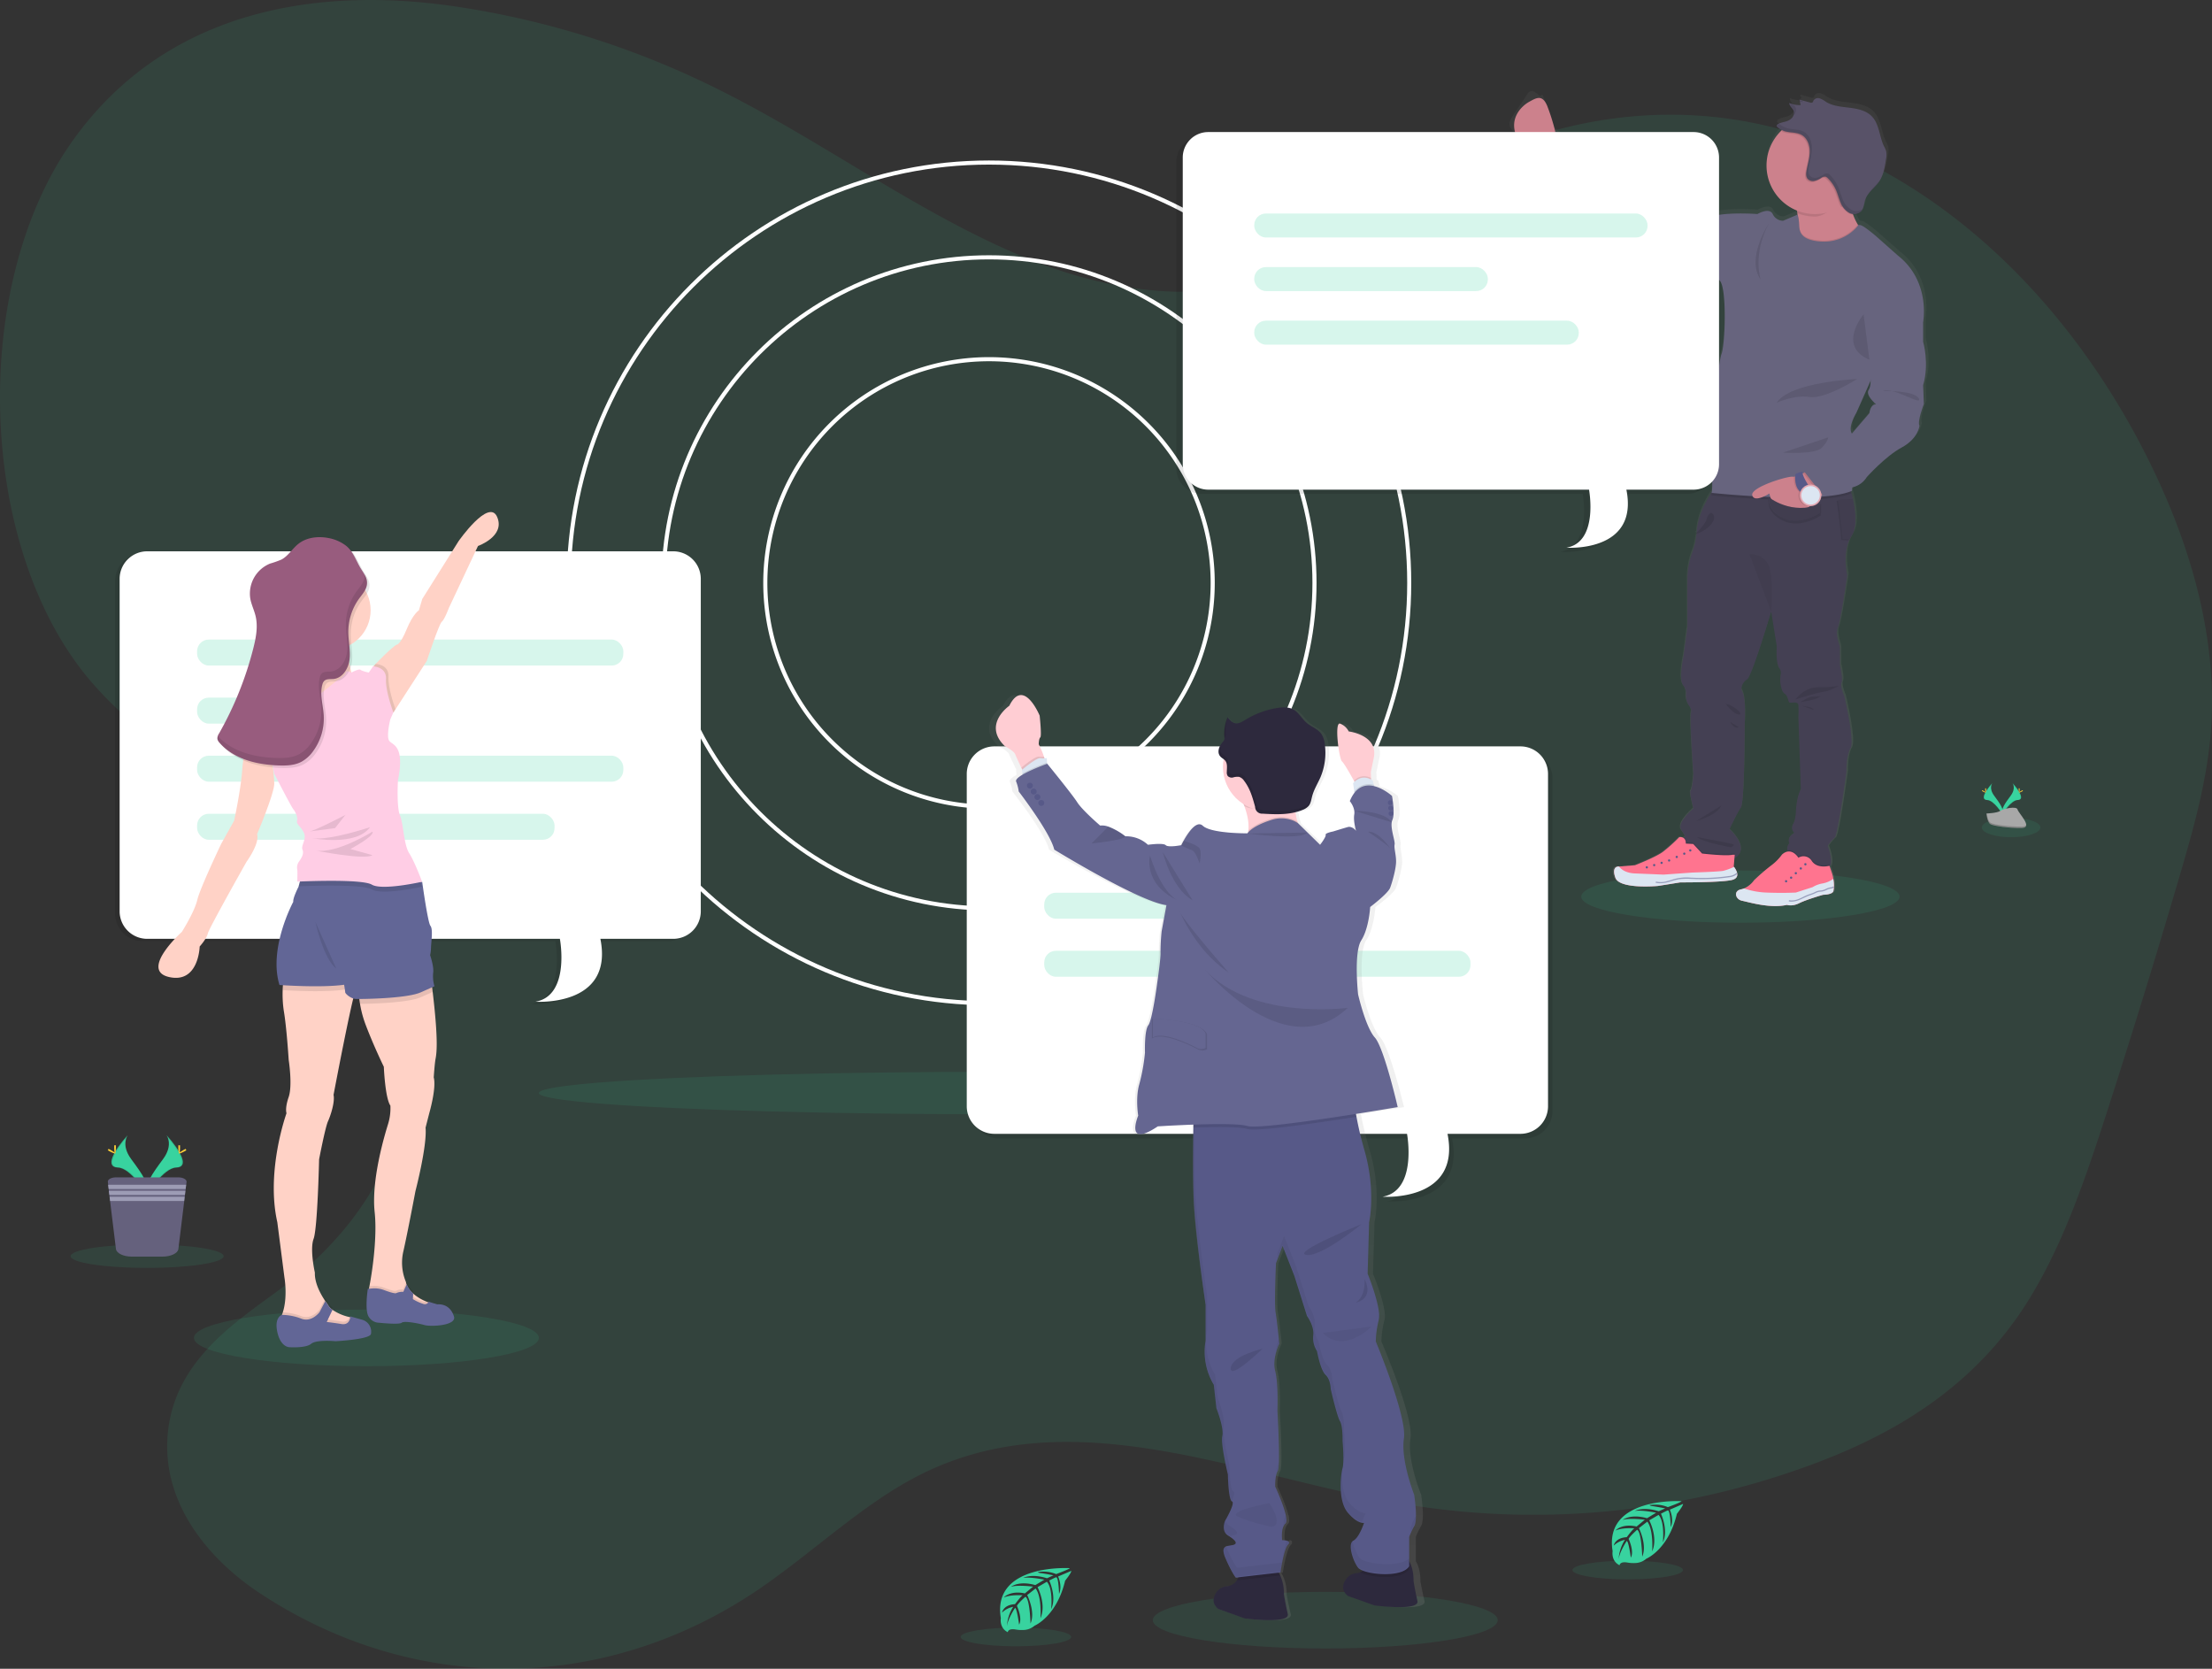 <svg id="b163acb8-d7e3-44ae-95e8-546cddd31e63" xmlns="http://www.w3.org/2000/svg" xmlns:xlink="http://www.w3.org/1999/xlink" viewBox="0 0 1077.86 813.01"><rect x="0" y="0" width="1077.86" height="813.01" fill="#333333" stroke="none"/><defs><style>.cls-1,.cls-5{fill:#38d39f;}.cls-1,.cls-3,.cls-7{opacity:0.1;}.cls-1,.cls-14,.cls-18,.cls-31,.cls-7{isolation:isolate;}.cls-2{fill:#fff;}.cls-31,.cls-4{opacity:0.2;}.cls-6{fill:#ffd2c6;}.cls-8{fill:#626696;}.cls-9{fill:#ffcde5;}.cls-10{fill:#985c7e;}.cls-11{fill:url(#linear-gradient);}.cls-12{fill:#cc818c;}.cls-13{fill:#444053;}.cls-14,.cls-27{opacity:0.05;}.cls-15{fill:#ff748f;}.cls-16,.cls-18{fill:#575988;}.cls-17{fill:#dce6f2;}.cls-18{opacity:0.5;}.cls-19{fill:#67647e;}.cls-20{fill:#585268;}.cls-21{fill:#e4aab4;}.cls-22{fill:#ffd037;}.cls-23{fill:#65617d;}.cls-24{fill:#9d9cb5;}.cls-25{fill:url(#linear-gradient-2);}.cls-26{fill:#2d293d;}.cls-28{fill:#ffcdd3;}.cls-29{fill:#656691;}.cls-30{fill:#a8a8a8;}</style><linearGradient id="linear-gradient" x1="975.77" y1="329.16" x2="975.77" y2="726.1" gradientTransform="matrix(1, 0, 0, -1, -138.09, 770.51)" gradientUnits="userSpaceOnUse"><stop offset="0" stop-color="gray" stop-opacity="0.25"/><stop offset="0.54" stop-color="gray" stop-opacity="0.12"/><stop offset="1" stop-color="gray" stop-opacity="0.1"/></linearGradient><linearGradient id="linear-gradient-2" x1="649.15" y1="-18.93" x2="649.15" y2="431.9" gradientTransform="matrix(1, 0, 0, -1, -61.06, 770.51)" xlink:href="#linear-gradient"/></defs><title>write_to_us</title><path class="cls-1" d="M663.83,111.35C617.58,150.61,557.59,148.07,505,127.64S404.16,70.85,352.94,45A427,427,0,0,0,219.33,2.77c-65.28-9.06-138.18,2-183.66,65.44-50.65,70.68-46.76,198.16,8,263,27.87,33,64.36,49.2,96.18,75s61.29,68.56,58.58,118.3c-2.51,46-31.68,81.37-61.87,103.54-23.33,17.13-52.06,35.84-54.87,71.33-2.72,34.33,21.44,61.24,44.51,76.54,75.26,49.91,168,49.43,243-1.26,26.74-18.09,51.3-42.15,79.35-56.23,73.65-37,154.81.24,232.8,13.87,66,11.53,133.69,5.55,198-17.48,38.62-13.83,77.39-35,104.52-74.36,19.57-28.4,31.76-64.35,43.2-99.85q18.3-56.78,35.19-114.36c6.75-23.05,13.4-46.54,15.15-71.19,3.16-44.68-10.16-88.85-28.3-126.55C1006,139,933.5,76,854.94,60s-161.67,15.24-222.6,83.58" transform="translate(-0.02 0)"/><ellipse class="cls-1" cx="489.54" cy="532.53" rx="226.98" ry="10.36"/><path class="cls-2" d="M481.94,489.75c-113.47,0-205.78-92.31-205.78-205.78S368.44,78.19,481.94,78.19,687.69,170.51,687.69,284,595.37,489.75,481.94,489.75Zm0-409.56c-112.37,0-203.78,91.42-203.78,203.78s91.38,203.78,203.78,203.78S685.72,396.33,685.72,284,594.27,80.19,481.94,80.19Z" transform="translate(-0.02 0)"/><path class="cls-2" d="M481.94,443.57c-88,0-159.61-71.6-159.61-159.6s71.61-159.6,159.61-159.6S641.54,196,641.54,284,569.94,443.57,481.94,443.57Zm0-317.2c-86.91,0-157.61,70.7-157.61,157.6s70.7,157.6,157.61,157.6,157.6-70.7,157.6-157.6-70.73-157.6-157.6-157.6Z" transform="translate(-0.02 0)"/><path class="cls-2" d="M481.94,394a110,110,0,1,1,110-110A110,110,0,0,1,481.94,394Zm0-218a108,108,0,1,0,108,108,108,108,0,0,0-108-108Z" transform="translate(-0.02 0)"/><ellipse class="cls-1" cx="979.97" cy="403.16" rx="14.27" ry="4.72"/><ellipse class="cls-1" cx="178.53" cy="651.82" rx="84.04" ry="13.79"/><g class="cls-3"><path d="M325.87,269.72H69.48a13.44,13.44,0,0,0-13.4,13.4v162a13.44,13.44,0,0,0,13.4,13.4H270.61s5.21,27.66-11.91,30.64c0,0,38.34,2.75,31.64-30.64h35.53a13.44,13.44,0,0,0,13.4-13.4v-162A13.44,13.44,0,0,0,325.87,269.72Z" transform="translate(-0.02 0)"/><g class="cls-4"><rect x="93.8" y="312.72" width="207.7" height="12.66" rx="5.67"/><rect x="93.8" y="369.3" width="207.7" height="12.66" rx="5.67"/><rect x="93.8" y="397.58" width="174.18" height="12.66" rx="5.67"/><rect x="93.8" y="341.01" width="90.06" height="12.66" rx="5.67"/></g></g><path class="cls-2" d="M328.11,268.6H71.71A13.44,13.44,0,0,0,58.31,282V444a13.44,13.44,0,0,0,13.4,13.4H272.84s5.22,27.66-11.91,30.63c0,0,38.34,2.75,31.64-30.63h35.54A13.43,13.43,0,0,0,341.5,444V282A13.43,13.43,0,0,0,328.11,268.6Z" transform="translate(-0.02 0)"/><g class="cls-4"><rect class="cls-5" x="96.04" y="311.6" width="207.7" height="12.66" rx="5.67"/><rect class="cls-5" x="96.04" y="368.18" width="207.7" height="12.66" rx="5.67"/><rect class="cls-5" x="96.04" y="396.47" width="174.18" height="12.66" rx="5.67"/><rect class="cls-5" x="96.04" y="339.89" width="90.06" height="12.66" rx="5.67"/></g><path class="cls-6" d="M232.94,266l-14.21,30.22s-2.1,5.67-3.45,6.72S208,322,208,322l-15.23,23.54h0l-1,1.6-6-1.65-4.19-15.67.26-4.55v-.57s9.43-9.86,11.52-10.61c0,0,1.64.19,4.79-7.45s6-9.3,6-9.3l1.64-5.54,17.66-28.11s14.8-21.23,18.83-11.81S232.94,266,232.94,266Z" transform="translate(-0.02 0)"/><path class="cls-6" d="M173.94,480.68a3.41,3.41,0,0,1-.48,1.45c-1.64,2.39-10.91,51.29-10.91,51.29.74,3.3-1.34,9.88-2.7,12.87s-4.34,18.54-4.34,18.54-.74,33.5-2.68,38.73.62,16.45.62,16.45c-.19,5.16,2.91,10.61,4.75,13.39.14.18.25.36.36.51.6.86,1,1.35,1,1.35a7.72,7.72,0,0,0,2.09,2.59c.13.11.27.21.42.32a23.8,23.8,0,0,0,8.38,3.54l.29.06c1.2.27,2,.37,2,.37l.74,4-7.92,1.64-15.1,1s-17.8,1.35-13.76-6.58a12.54,12.54,0,0,0,.73-1.68h0c.15-.38.29-.78.41-1.18,2.43-7.62.79-16.88.79-16.88l-3.48-27c-5.67-25.12,4.48-53.09,4.48-53.09s-.89-2.24,1.06-7.92,0-18.09,0-18.09-1-16-2.39-23.93a55.32,55.32,0,0,1,0-16L172.4,472S174.32,477.51,173.94,480.68Z" transform="translate(-0.02 0)"/><path class="cls-7" d="M173.44,646.19l-7.92,1.64-15.1,1s-17.8,1.35-13.76-6.58a12.54,12.54,0,0,0,.73-1.68h0c.15-.38.29-.78.41-1.18a27.49,27.49,0,0,1,9,1.82c5.07,2,8.89-3.15,8.89-3.15l2.46-4.7.36-.68c.6.86,1,1.35,1,1.35a8,8,0,0,0,2.51,2.9l-.42.88-2.39,5s3.06.31,7.25,1a3.24,3.24,0,0,0,3.94-2.16l.29.06c1.2.27,2,.37,2,.37Z" transform="translate(-0.02 0)"/><path class="cls-8" d="M180.77,649.92c-.6,2.69-17.27,3.52-17.27,3.52s-9.28-.9-11.88,1.27-10.26,1.65-10.56,1.65-4.33-.16-5.91-7.4c-1.53-7.06,2.06-8.29,2.24-8.35h0a26.93,26.93,0,0,1,9.43,1.83c5.07,2,8.89-3.14,8.89-3.14l2.82-5.39c.6.86,1,1.35,1,1.35a7.92,7.92,0,0,0,2.51,2.91l-2.81,5.91s3.06.31,7.25,1c3.35.54,4.08-2.19,4.23-3.29a3.38,3.38,0,0,0,0-.45s2.61.75,5.82,1.65A6,6,0,0,1,180.77,649.92Z" transform="translate(-0.02 0)"/><path class="cls-6" d="M212.18,516.32c-.4,2.39-.81,8.58-.81,8.58,1.4,5.18-2.19,17.49-2.19,17.49l-1.79,7c.8,9-4.93,30.91-4.93,30.91s-3.84,20.34-5.84,29.12a24.27,24.27,0,0,0,1,14.66c.1.24.16.36.16.36a1.67,1.67,0,0,0,.12.49c0,.16.13.48.21.71a10.8,10.8,0,0,0,2,3.34,11.12,11.12,0,0,0,1.07,1.1l.06.06a21.83,21.83,0,0,0,6.36,3.91h0l1,.4a29.85,29.85,0,0,0,3.17,1h0l.36.08-.81,4.7-10.56-2.7-14.15-4.59-7-4s.08-.38.22-1.11v-.12c.06-.31.12-.68.21-1.1,1.19-6.1,3.9-23.4,2.54-36.1-1.69-15.75,4.87-37.49,6.47-42.67a25.92,25.92,0,0,0,1.2-9.17c-2.6-3.8-3.2-18.94-3.2-18.94s-4.78-9.78-8.74-20.15a52.94,52.94,0,0,1-2.85-10.48,36.43,36.43,0,0,1-.58-7.66s32.12-29.31,35.64-.93c.12,1,.23,1.88.34,2.78C213.94,509.23,212.56,514,212.18,516.32Z" transform="translate(-0.02 0)"/><path class="cls-7" d="M212.18,635.56l-.81,4.7-10.56-2.7L186.66,633l-7-4s.08-.38.22-1.11v-.12c.06-.31.12-.68.21-1.1l1-.1h.08a13.32,13.32,0,0,1,5.93.8c2.3.87,5.32,1.86,5.94,1.44a7.59,7.59,0,0,1,3.39-.6L197.9,625l.21-.49a10.61,10.61,0,0,0,2,3.34,12.38,12.38,0,0,0,1.13,1.16l-.06,1.14-.08,1.61a20.75,20.75,0,0,0,5.08,2.35,2.85,2.85,0,0,0,1.42,0h0l1,.4a29.85,29.85,0,0,0,3.17,1h0A2.71,2.71,0,0,0,212.18,635.56Z" transform="translate(-0.02 0)"/><path class="cls-8" d="M206.94,645.59c-2.95-.85-10.06-2.2-11.21-1.15s-11,0-11,0a6,6,0,0,1-5.09-3c-2-3.19-.39-13.51-.39-13.51l.73-.07,1.22-.12h.08a13.17,13.17,0,0,1,5.93.8c2.3.86,5.32,1.85,5.94,1.44a7.45,7.45,0,0,1,3.39-.6l1.68-3.71a10.8,10.8,0,0,0,2,3.34,12.38,12.38,0,0,0,1.13,1.16l-.14,2.75a20.72,20.72,0,0,0,5.08,2.34,2,2,0,0,0,2.44-.77,1.65,1.65,0,0,0,.18-.41h0c.09.17,1.06.5,4.17,1.39h0c3.38-.19,6.64,1.28,8.14,5.86S209.83,646.43,206.94,645.59Z" transform="translate(-0.02 0)"/><path class="cls-7" d="M173.94,480.68c-.66.19-1.26.37-1.82.55a25.63,25.63,0,0,1-4.41.93c-9.43,1.33-25,.53-29.93.22a48.45,48.45,0,0,1,.54-5.9l34.1-4.52S174.32,477.51,173.94,480.68Z" transform="translate(-0.02 0)"/><path class="cls-8" d="M203.66,472.4s-12.52,1.94-22.7,4.17c-3.4.74-6.54,1.51-8.86,2.27a27.67,27.67,0,0,1-4.41.93c-11.34,1.59-31.48.12-31.48.12-5.53-17.94,6.72-40.53,6.72-40.53-.29-1.8,2.55-7.32,2.55-7.32l.05-.18,1.74-6.4h46.51l.57,2.75,1.18,5.6,7.3,34.67Z" transform="translate(-0.02 0)"/><path class="cls-7" d="M210.86,483.28l-.28.12-5.44,2.41c-5.89,2.72-23.52,3.23-29.68,3.28a36.43,36.43,0,0,1-.58-7.66s32.12-29.31,35.64-.93C210.64,481.51,210.75,482.38,210.86,483.28Z" transform="translate(-0.02 0)"/><path class="cls-8" d="M211.72,480.51l-1.14.5-5.44,2.42c-6,2.76-24.19,3.25-30,3.28h-1.53c-2.69-.09-5.38-2.61-5.38-3.27,0-.36-.28-2.13-.52-3.65-.2-1.22-.38-2.27-.38-2.27s-12-5.18-18.09-9.37c-4.57-3.11-3.42-25.21-2.53-36.32.31-3.83.58-6.35.58-6.35l47.08,2.75,6.6.38,3.78.84,1,.21s2.7,19.74,4,21.38.46,7.18.3,10.33a19.22,19.22,0,0,1-.44,4s1.94,5.54,1.48,8.64A17.2,17.2,0,0,0,211.72,480.51Z" transform="translate(-0.02 0)"/><circle class="cls-6" cx="161.31" cy="297.29" r="19.29"/><path class="cls-6" d="M151.94,305.34s1.34,18.27-2.39,22.46-13.46,12.11-13.46,12.11l3,12.41,16.9,1.95,19.74-21.09-4.49-5.53s-3.44-11.67-.6-17.5S151.94,305.34,151.94,305.34Z" transform="translate(-0.02 0)"/><path class="cls-7" d="M192.73,345.51h0l-1,1.6-6-1.65-4.19-15.67.26-4.55,1.23-1.77s6.58.16,6.29,6.14C189,334.86,192,343.51,192.73,345.51Z" transform="translate(-0.02 0)"/><path class="cls-7" d="M205.74,432s-4.76,1.06-10.21,1.77-11.74,1.07-14.32-.43c-4.33-2.56-27.79-1.83-34.52-1.57a7.7,7.7,0,0,0-1.16.05l1.74-6.4h46.51l.57,2.75,6.6.38,3.78.84C205.36,431,205.74,432,205.74,432Z" transform="translate(-0.02 0)"/><path class="cls-9" d="M181.82,324.66s6.58.15,6.28,6.13,3.59,16.3,3.59,16.3l-1.5,3.44s-2.09,8.37-.45,10.47,7.63,2.09,4.19,19.29c0,0-.74,12.86,1,17s1.79,14.2,4.48,18.39,6.29,13.91,6.29,13.91S186.3,434,181.22,431s-36.34-1.47-36.34-1.47.15-5.24,0-5.83a5,5,0,0,1,.75-3.82c1-1.42,2.69-3.81,1.79-5.9s2.25-5.18.6-8.42-3.65-3.89-3.25-5.66-.64-4.17-1.83-5.66-9.28-17.3-9.28-17.3l-1.34-7.41s-10.41-7.63-10.22-11.22,3.94-8.56,3.94-8.56l10-9.83s5.53,6,10.91,3.89,17-12.11,17-12.11,4.14-2.24,4.44-3.88,2.84-.15,2.84-.15,3.74-2,4.49-1.33,4,1.33,4,1.33Z" transform="translate(-0.02 0)"/><path class="cls-6" d="M125.29,355.81l-3.19,2.49s-3.24,5.84-4,16.3-4,25.26-4,25.26l-6.28,11.23s-10.35,21.67-11.69,27.42S88.65,454,88.65,454s-20.79,18.68-6.28,22,14.95-14.87,14.95-14.87,3.39-3.74,3.94-6.28,18.94-35.07,18.94-35.07,6.44-8.75,5.09-13.38c0,0,8.37-19.69,8.37-24.63a88.43,88.43,0,0,0-1.34-12.25l1.34-10.32Z" transform="translate(-0.02 0)"/><path class="cls-7" d="M168.36,397s-14.66,7.67-17.5,8.07,12.41-1.6,12.41-1.6Z" transform="translate(-0.02 0)"/><path class="cls-7" d="M180.32,403s-19.44,6.58-28,5.38C152.36,408.4,173.59,412.44,180.32,403Z" transform="translate(-0.02 0)"/><path class="cls-7" d="M181.52,405.17s-17.5,11-27.82,9.21c0,0,24.08,4.79,27.82,2.25l-10.77-3S182.72,407.31,181.52,405.17Z" transform="translate(-0.02 0)"/><path class="cls-7" d="M161.36,263.35c-5.06-1-10.67-.4-14.72,2.78-3,2.36-5,6-8.37,7.72a50,50,0,0,1-5.47,1.93,15.78,15.78,0,0,0-9.63,17c.53,3,1.92,5.7,2.6,8.62,1.22,5.22.15,10.69-1.18,15.88a167.29,167.29,0,0,1-16.65,41.23,4.3,4.3,0,0,0-.83,2.77,4,4,0,0,0,1,1.77c6.91,8,18.16,10.73,28.72,11.09,3.89.13,8,0,11.38-1.89a17.22,17.22,0,0,0,5.55-5.09,26.94,26.94,0,0,0,5.18-17.41c-.29-5-2-10.09-.71-14.94a4,4,0,0,1,.9-1.83c1.14-1.16,3-.86,4.64-1.05,4.39-.51,7.23-5.14,7.75-9.52s-.58-8.81-.6-13.22a27.71,27.71,0,0,1,5.21-16.28c1.46-2,3.33-4,3.82-6.51.62-3.15-1.21-5.47-2.79-8-2.45-3.88-3.65-8.41-7.38-11.37A19.79,19.79,0,0,0,161.36,263.35Z" transform="translate(-0.02 0)"/><path class="cls-10" d="M160.16,262.15c-5-1-10.67-.4-14.72,2.79-3,2.35-5,6-8.37,7.72a47.75,47.75,0,0,1-5.46,1.92,15.79,15.79,0,0,0-9.64,17c.53,3,1.92,5.7,2.61,8.63,1.22,5.22.14,10.68-1.18,15.87a167.2,167.2,0,0,1-16.62,41.23,4.21,4.21,0,0,0-.82,2.76,3.82,3.82,0,0,0,1,1.77c6.92,8,18.16,10.73,28.72,11.09,3.89.14,8,0,11.38-1.88a17.25,17.25,0,0,0,5.55-5.1,26.94,26.94,0,0,0,5.15-17.37c-.29-5-2-10.09-.7-14.95a3.93,3.93,0,0,1,.89-1.83c1.14-1.16,3-.86,4.65-1,4.39-.51,7.22-5.14,7.74-9.53s-.57-8.8-.6-13.22a27.65,27.65,0,0,1,5.2-16.33c1.46-2,3.32-4,3.81-6.52.62-3.15-1.2-5.46-2.78-8-2.45-3.88-3.65-8.41-7.39-11.36A19.81,19.81,0,0,0,160.16,262.15Z" transform="translate(-0.02 0)"/><path class="cls-7" d="M153.7,449.13s3.84,17.94,10.22,22.83Z" transform="translate(-0.02 0)"/><g class="cls-3"><path d="M123.11,295.58c-.2-.7-.43-1.4-.67-2.09C122.64,294.19,122.87,294.89,123.11,295.58Z" transform="translate(-0.02 0)"/><path d="M177.67,279.92a6.4,6.4,0,0,1-.08,1.69c-.5,2.53-2.36,4.5-3.82,6.52a27.61,27.61,0,0,0-5.21,16.27c0,4.42,1.11,8.83.59,13.22s-3.35,9-7.74,9.53c-1.62.19-3.51-.12-4.64,1a4,4,0,0,0-.9,1.83c-1.27,4.86.42,9.94.7,14.95a27,27,0,0,1-5.14,17.37,17.25,17.25,0,0,1-5.55,5.1c-3.43,1.85-7.49,2-11.39,1.88-10.38-.35-21.42-3-28.36-10.71A2.83,2.83,0,0,0,106,360a3.82,3.82,0,0,0,1,1.77c6.92,8,18.16,10.73,28.72,11.09,3.89.14,8,0,11.38-1.88a17.25,17.25,0,0,0,5.55-5.1,26.94,26.94,0,0,0,5.15-17.37c-.29-5-2-10.09-.7-14.95a3.93,3.93,0,0,1,.89-1.83c1.14-1.16,3-.86,4.65-1,4.39-.51,7.22-5.14,7.74-9.53s-.57-8.8-.6-13.22a27.74,27.74,0,0,1,5.2-16.27c1.46-2,3.32-4,3.81-6.52A7.39,7.39,0,0,0,177.67,279.92Z" transform="translate(-0.02 0)"/></g><path class="cls-5" d="M521.27,764s-38-2.3-33.56,24.36c0,0-.89,4.71,3.38,6.85,0,0,.07-2,3.9-1.3a17.3,17.3,0,0,0,4.13.2,8.63,8.63,0,0,0,5.06-2.09h0s10.69-4.42,14.85-21.9c0,0,3.08-3.81,3-4.79l-6.42,2.74s2.19,4.63.46,8.48c0,0-.2-8.31-1.44-8.11-.25,0-3.33,1.6-3.33,1.6s3.77,8.07.92,13.93c0,0,1.08-9.94-2.1-13.34l-4.52,2.63s4.41,8.34,1.42,15.14c0,0,.77-10.43-2.37-14.49l-4.1,3.19s4.15,8.21,1.62,13.85c0,0-.33-12.14-2.51-13,0,0-3.58,3.15-4.12,4.45,0,0,2.83,6,1.07,9.11,0,0-1.08-8.09-2-8.12,0,0-3.57,5.36-3.94,9a19.44,19.44,0,0,1,3.07-9.55,10.67,10.67,0,0,0-5.46,2.83s.55-3.79,6.34-4.12c0,0,3-4.06,3.74-4.31,0,0-5.76-.48-9.25,1.07,0,0,3.07-3.58,10.31-2l4-3.3s-7.58-1-10.8.11c0,0,3.7-3.17,11.89-.86l4.4-2.64s-6.46-1.39-10.31-.89c0,0,4.06-2.19,11.6.19l3.15-1.42s-4.74-.93-6.12-1.07-1.46-.53-1.46-.53a16.37,16.37,0,0,1,8.89,1S521.38,764.4,521.27,764Z" transform="translate(-0.02 0)"/><ellipse class="cls-1" cx="495.04" cy="797.52" rx="26.93" ry="4.55"/><path class="cls-5" d="M819.38,731.38s-38-2.29-33.56,24.37c0,0-.89,4.71,3.38,6.85,0,0,.07-2,3.9-1.31a17.41,17.41,0,0,0,4.14.2,8.51,8.51,0,0,0,5-2.09h0S813,755,817.14,737.51c0,0,3.08-3.82,3-4.8l-6.46,2.8s2.19,4.63.47,8.48c0,0-.21-8.32-1.44-8.12-.25,0-3.34,1.6-3.34,1.6s3.77,8.07.93,13.94c0,0,1.08-9.94-2.11-13.35l-4.52,2.64s4.41,8.33,1.42,15.13c0,0,.77-10.43-2.37-14.49l-4.09,3.17s4.14,8.22,1.61,13.86c0,0-.33-12.15-2.5-13.06,0,0-3.58,3.16-4.13,4.46,0,0,2.84,6,1.08,9.1,0,0-1.08-8.08-2-8.12,0,0-3.57,5.36-3.94,9a19.45,19.45,0,0,1,3.08-9.55,10.73,10.73,0,0,0-5.47,2.83s.56-3.78,6.35-4.12c0,0,3-4.06,3.74-4.31,0,0-5.76-.48-9.26,1.07,0,0,3.08-3.58,10.31-1.95l4-3.3s-7.59-1-10.8.11c0,0,3.7-3.16,11.89-.86L807,737s-6.47-1.4-10.32-.89c0,0,4.06-2.19,11.61.18l3.15-1.41s-4.74-.93-6.13-1.08-1.46-.53-1.46-.53a16.42,16.42,0,0,1,8.9,1S819.5,731.8,819.38,731.38Z" transform="translate(-0.02 0)"/><ellipse class="cls-1" cx="793.15" cy="764.92" rx="26.93" ry="4.55"/><ellipse class="cls-1" cx="848.07" cy="436.83" rx="77.55" ry="12.72"/><path class="cls-11" d="M938.38,186c3.17-10.63,0-21.26,0-21.26v-10s3.62-19.61-12.5-32.19l-10.7-9.43s-6-5.14-7.73-5.47a8.31,8.31,0,0,0-1-.15l-.32-.18a31.78,31.78,0,0,1-2.34-4.93,4.57,4.57,0,0,0,3.81-1.3,4.87,4.87,0,0,0,.9-1.5h0c.62-1.39.72-3.07,1.25-4.55a10.59,10.59,0,0,1,2-3.27c-.11.18-.22.35-.32.53,1.51-1.88,3.49-3.5,4.9-5.49a14,14,0,0,0,.78-1.22l-.21.25c2-3.16,2.57-7,3.14-10.68a9.64,9.64,0,0,0,.06-3.82A12.73,12.73,0,0,0,919,68.92c-2.32-4.8-2.27-10.82-6-14.65-2.79-2.87-7-3.75-11-4.24s-8.17-.77-11.59-2.86a12.67,12.67,0,0,0-3.14-1.73,2.59,2.59,0,0,0-3.09,1.15,2,2,0,0,1-.41.83,1.31,1.31,0,0,1-1.19.07l-5.3-1.42.06.27h-.13l.19.84a.47.47,0,0,1,.5.29l-.85,1.31a13.12,13.12,0,0,1-4.79-1V48h-.07c-.1,1.5,1.6,2.47,2.12,3.88a2.94,2.94,0,0,1,0,1.9,4.28,4.28,0,0,1-1,1.52c-1.89,1.86-4.29,1.49-6.46,2.67a1.39,1.39,0,0,0-.79.87.68.68,0,0,0-.07.48,1.09,1.09,0,0,0,.44.55,9.72,9.72,0,0,0,2.06,1.28l-.62.6a23.74,23.74,0,0,0,8.2,38.71c.08.41.14.83.2,1.28v.12l.06.57-7.15,3a5.71,5.71,0,0,1-5.12-3.29c-1.66-3.44-7.53,0-7.53,0s-17.93-1.35-24.56,1.95c0,0-10.7-4.49-12.2-4.79s-3.77-1.5-4.83-1.2-2.41-2-3.16-1.8-1-1.49-3.46-2.09-3.32.15-6-2.55-24.71-13.32-24.71-13.32l-9.94-8.09-10.55-8.38-.19.35c-.06-.25-.13-.51-.2-.78a99.86,99.86,0,0,0-3.91-12.3c-.68-1.62-1-3.67-1.89-2.59-.56.65-1.52-.77-3-1.73a2.49,2.49,0,0,0-3.47.62,2.55,2.55,0,0,0-.25.46h0c-8.21,12.87-11.15,13.8-6.39,18.51,4.23,4.2,7,7.91,10.51,9l.41.13a.45.45,0,0,1-.23,0l20,24S783,110.11,793,114.15s9.19,5.24,9.19,5.24,30.13,15.27,34.8,15,3.77,31.29,1.81,36.38-5.12,41.92-5.12,41.92-3,7.78.15,13.17c0,0,.7,10.32.07,12.79-2.75,4.23-6.66,11.41-7.3,18.8a10.74,10.74,0,0,1-.12,1.14,2.66,2.66,0,0,1-.71.58s.26-.06.67-.2a38.05,38.05,0,0,1-2,9,36.58,36.58,0,0,0-2.46,13v23.79l-2,14.75s-2.41,11.17,0,13.77a6.33,6.33,0,0,1,1.32,4.59,8.5,8.5,0,0,0,1.54,5.35,4,4,0,0,1,1,3.44c-.8,2.59,1.18,30.13,1.18,30.13s-.58,7.59-1.38,8,1.34,8.72,1.34,8.72-8.14,6.79-6.07,10.39l2.08,3.19-.55.54-.34.34a3.19,3.19,0,0,0-2.07-.39,76.57,76.57,0,0,1-8.19,7.29c-3.67,2.65-13.66,6.49-13.66,6.49l-7.88.64h-.15s-3.77-.35-1.66,5.49,21,4,21,4l11-1.74s19.68.09,25.31-1.15c2.36-.53,2.92-1.78,2.77-3.06h0l-.06-.06a7.88,7.88,0,0,0-1.61-3.31,1.15,1.15,0,0,0-.14-.17l.36-4c8.35-4.81-2.36-14.28-2.36-14.28s3.66-8,5.55-10.57,1.88-40.72,1.88-40.72,1-13.78-1.61-17a5.75,5.75,0,0,1,2.81-5.19c1.86-1.27,7.48-18.76,11.89-33.28L866,314.07s-.6,8.18,1.21,10.58a4.06,4.06,0,0,1,.74,3.18,14.16,14.16,0,0,0,.41,6.93,4.45,4.45,0,0,0,1.45,2.46c1.61.8,1.71,3.65,2.31,4.25s4.32-.85,4.52,1.34a50.84,50.84,0,0,1,0,5.79l1.21,35.53s-2,3-2.41,10.78c-.17,3.36-.8,5.27-1.45,6.36a3.25,3.25,0,0,0,.3,3.82l.35.4-1.49,1.15a3.25,3.25,0,0,0-.92,4,3.21,3.21,0,0,0-.93,3.45,4,4,0,0,0,.26.56,5.61,5.61,0,0,0-3,1.48,24.62,24.62,0,0,1-5.3,5.34,98.79,98.79,0,0,0-8.46,7.24,12.12,12.12,0,0,1-4.94,4,8.5,8.5,0,0,1-1.49.44c-4,.81-2.71,5,.5,5.6s13.86,3.94,22.15,2c0,0,2.46,1,6.07-.84s11.83-4,11.83-4,4.52,0,5.12-1.8a6.92,6.92,0,0,0,.26-1.75l.13-.12-.12-.11a23.28,23.28,0,0,0-.31-4c-.11-.68-.24-1.3-.36-1.79-.39-1.5-1.1-3.43-1.41-4.25,0-.07.1-.14.14-.21,1.72-2.91-1.14-10-1.14-10a19.17,19.17,0,0,1,3.41-4c1.61-1.19,5.83-32.33,5.83-32.33s-.2-8,2-11.58-3-25.35-3-25.35-2.21-5-1.4-6.79-.81-8.38-.81-8.38v-7.86a8.64,8.64,0,0,0-.46-2.76c-.62-1.85-1.54-5.4-.54-8,1.41-3.59,4.62-25.75,4.62-25.75s-2.51-9.77,1.16-17.55a17.7,17.7,0,0,1,1-1.81c2.72-4.28,1.91-11.88.57-18-.21-.95-.43-1.86-.65-2.73-.1-.37-.2-.72-.29-1.07l.43-.18a13.48,13.48,0,0,1,.13-1.58,11,11,0,0,0,7.25-5s9.19-10.33,17.33-14.67,8.74-10.63,8.74-10.63c-1.21-2.1,2.15-10.63,2.15-10.63Zm-26.47,13.77-8.7,10.09v-.06c-2.26-3.14,2.11-10.18,2.11-10.18l7.19-16.11c-.06,2.08-.31,3.9-.94,4.76-2,2.7,3.61,7.19,3.61,7.19-3,0-3.31,4.31-3.31,4.31Z" transform="translate(-0.02 0)"/><path class="cls-12" d="M758.68,67.51l-4.74,9.21a18,18,0,0,1-4.42-.92,16.78,16.78,0,0,1-10.38-9c-4.24-9.38,2.78-15.44,6.05-17.22s6.3-3.83,8.75,2A102.52,102.52,0,0,1,757.8,63.8C758.34,66,758.68,67.51,758.68,67.51Z" transform="translate(-0.02 0)"/><path class="cls-12" d="M909.6,115.51,902,126.82s-35.86,17.1-29-3c3-8.85,3.37-15.33,2.83-19.81v-.12c-.7-5.6-2.81-8-2.81-8S908,78,902.79,90.24a16.94,16.94,0,0,0-1.24,8.05,27.45,27.45,0,0,0,3.77,11.17A37,37,0,0,0,909.6,115.51Z" transform="translate(-0.02 0)"/><path class="cls-13" d="M898.74,339.3s5.16,21.62,3,25.19-2,11.5-2,11.5-4.17,30.95-5.76,32.14a19,19,0,0,0-3.37,4s2.83,7,1.13,9.9a2.34,2.34,0,0,1-1.13,1c-2.66,1.12-12.48-3.85-18.07-6.9a3.19,3.19,0,0,1-.57-5.19,3.26,3.26,0,0,1,.91-4l1.47-1.14-.34-.4a3.25,3.25,0,0,1-.3-3.8c.64-1.08,1.26-3,1.43-6.31.4-7.74,2.38-10.71,2.38-10.71l-1.19-35.31a50.14,50.14,0,0,0,0-5.75c-.2-2.18-3.87-.74-4.46-1.34s-.7-3.42-2.28-4.22a4.44,4.44,0,0,1-1.44-2.44,14.24,14.24,0,0,1-.41-6.89,4.05,4.05,0,0,0-.73-3.16c-1.79-2.38-1.19-10.51-1.19-10.51l-2.74-17c-4.36,14.43-9.91,31.81-11.74,33.07a5.73,5.73,0,0,0-2.78,5.16c2.58,3.17,1.59,16.86,1.59,16.86s0,37.88-1.86,40.46S842.81,404,842.81,404s10.63,9.46,2.27,14.23l-.09.05c-8.53,4.76-26.18-8.52-26.18-8.52l1.84-1.84.54-.54-2-3.18c-2.05-3.57,6-10.31,6-10.31s-2.14-8.33-1.35-8.73,1.35-7.94,1.35-7.94-2-27.37-1.16-29.94a4,4,0,0,0-.94-3.42,8.51,8.51,0,0,1-1.52-5.31,6.33,6.33,0,0,0-1.3-4.56c-2.38-2.58,0-13.69,0-13.69l2-14.68V282.26a37,37,0,0,1,2.4-13.12,39.76,39.76,0,0,0,2.16-10.56c.65-7.52,4.69-14.83,7.41-19,1.44-2.2,2.51-3.52,2.51-3.52l63.47-2.49s1,2.83,2,6.76c.22.86.44,1.76.64,2.71,1.33,6.1,2.13,13.65-.56,17.91a13.63,13.63,0,0,0-1,1.79c-3.63,7.73-1.15,17.44-1.15,17.44s-3.17,22-4.56,25.59c-1,2.53-.08,6.06.54,7.9a8.79,8.79,0,0,1,.45,2.74v7.81s1.59,6.54.8,8.33S898.74,339.3,898.74,339.3Z" transform="translate(-0.02 0)"/><path class="cls-7" d="M901.66,261.51a17.4,17.4,0,0,0-1,1.79l-3.57-.2C897.43,261.26,895,244,895,244l7.2-.41C903.54,249.74,904.35,257.3,901.66,261.51Z" transform="translate(-0.02 0)"/><path class="cls-13" d="M902.25,261a13.63,13.63,0,0,0-1,1.79l-3.58-.2c.35-1.84-2.08-19.1-2.08-19.1l7.19-.4C904.14,249.15,904.94,256.7,902.25,261Z" transform="translate(-0.02 0)"/><path class="cls-14" d="M902.25,261a13.63,13.63,0,0,0-1,1.79l-3.58-.2c.35-1.84-2.08-19.1-2.08-19.1l7.19-.4C904.14,249.15,904.94,256.7,902.25,261Z" transform="translate(-0.02 0)"/><path class="cls-7" d="M891.74,422a2.34,2.34,0,0,1-1.13,1c-2.66,1.12-12.48-3.85-18.07-6.9a3.12,3.12,0,0,1-1.48-1.77c3.18-.58,5.27,3,5.27,3a4.69,4.69,0,0,1,6.47,1.47l.07.12c2.73,4,8.58,2.32,8.58,2.32S891.57,421.51,891.74,422Z" transform="translate(-0.02 0)"/><path class="cls-15" d="M893.39,434.16c-.6,1.78-5.06,1.78-5.06,1.78s-8,2.29-11.56,4.07-6,.84-6,.84c-8.19,1.89-18.7-1.38-21.87-2s-4.42-4.76-.5-5.55a7.57,7.57,0,0,0,1.47-.45,11.89,11.89,0,0,0,4.88-4,102.15,102.15,0,0,1,8.35-7.2,24.17,24.17,0,0,0,5.24-5.3c4.66-4.12,8,1.54,8,1.54a4.69,4.69,0,0,1,6.47,1.47l.07.12c2.73,4,8.58,2.32,8.58,2.32s1,2.68,1.54,4.61c.12.49.25,1.11.36,1.79A15.72,15.72,0,0,1,893.39,434.16Z" transform="translate(-0.02 0)"/><circle class="cls-16" cx="879.73" cy="421.07" r="0.55"/><circle class="cls-16" cx="875.07" cy="425.43" r="0.55"/><circle class="cls-16" cx="870.33" cy="429.35" r="0.55"/><circle class="cls-16" cx="872.78" cy="427.6" r="0.55"/><circle class="cls-16" cx="877.5" cy="423.11" r="0.55"/><path class="cls-17" d="M893.39,434.16c-.6,1.78-5.06,1.78-5.06,1.78s-8,2.29-11.56,4.07-6,.84-6,.84c-8.19,1.89-18.7-1.38-21.87-2s-4.42-4.76-.5-5.55a7.57,7.57,0,0,0,1.47-.45,38.11,38.11,0,0,0,10.73,2c8.08.34,14.48,0,14.48,0l8.18-2.63a13.71,13.71,0,0,1,5.06-1.84,13,13,0,0,0,5-2.18A15.72,15.72,0,0,1,893.39,434.16Z" transform="translate(-0.02 0)"/><path class="cls-18" d="M873,439.29a6.9,6.9,0,0,1-1.36-.14l.12-.58a8.6,8.6,0,0,0,4.9-.68,23.5,23.5,0,0,0,2.17-1,25.21,25.21,0,0,1,2.58-1.13l.81-.28c.45-.15.9-.3,1.33-.49.25-.1.49-.22.73-.33a8,8,0,0,1,1.84-.7,8.28,8.28,0,0,1,1-.13c.3,0,.6-.06.9-.11a8.09,8.09,0,0,0,1.72-.64,8.22,8.22,0,0,1,1.85-.68l.44-.08a2.12,2.12,0,0,0,1.28-.47l.43.41a2.68,2.68,0,0,1-1.62.65l-.41.07a8.09,8.09,0,0,0-1.72.64,8.22,8.22,0,0,1-1.85.68,5.58,5.58,0,0,1-1,.12,7.4,7.4,0,0,0-.93.12,7.49,7.49,0,0,0-1.7.66l-.75.34c-.46.19-.92.35-1.38.5l-.79.28c-.86.32-1.71.72-2.54,1.1s-1.45.69-2.2,1A10.64,10.64,0,0,1,873,439.29Z" transform="translate(-0.02 0)"/><path class="cls-7" d="M874.94,340.74s4.12-6,11.16-5.9,10.06-.79,10.06-.79-4.51,2.67-7.63,3S874.94,340.74,874.94,340.74Z" transform="translate(-0.02 0)"/><path class="cls-7" d="M877.32,342.13s3.72-2.58,5.85-2.68,4-.3,4-.3a11.4,11.4,0,0,1-3.27,1.59C882.08,341.24,877.32,342.13,877.32,342.13Z" transform="translate(-0.02 0)"/><path class="cls-7" d="M878.11,343.91s5.61.45,5.66,1.94" transform="translate(-0.02 0)"/><path class="cls-7" d="M825.94,260.29c.29,0,5.29-5.21,5.64-7.29a5.11,5.11,0,0,1,2.18-3.2s3.23,1.29.35,5.24S825.94,260.29,825.94,260.29Z" transform="translate(-0.02 0)"/><path class="cls-7" d="M902.76,90.18c-1.14,2.7-2.15,2.9-1.93,5.52a19.88,19.88,0,0,1-4.54,3.57c-3.55,2.11-7.41,6.23-11.83,6.23a23.42,23.42,0,0,1-8.64-1.63c-.7-5.6-2.81-8-2.81-8S907.94,78,902.76,90.18Z" transform="translate(-0.02 0)"/><path class="cls-12" d="M908.11,80.66A23.65,23.65,0,1,1,884.46,57a23.65,23.65,0,0,1,23.65,23.65Z" transform="translate(-0.02 0)"/><path class="cls-7" d="M909.6,115.51,902,126.82s-35.86,17.1-29-3c3-8.85,3.37-15.33,2.83-19.81h.06a19,19,0,0,1,.71,4.56c.11,3.08.19,7,7.85,8.28,12.77,2.15,19.63-5.84,20.83-7.41A37.43,37.43,0,0,0,909.6,115.51Z" transform="translate(-0.02 0)"/><path class="cls-7" d="M758.68,67.51l-4.74,9.21a18,18,0,0,1-4.42-.92l-.41-.49c1.94.74,8.48-11.61,8.48-11.61l.21.17C758.34,66,758.68,67.51,758.68,67.51Z" transform="translate(-0.02 0)"/><path class="cls-7" d="M902.17,240.34c-15.31,6.65-68.29,1-68.29,1a6.31,6.31,0,0,0,.27-1.73c1.44-2.2,2.51-3.52,2.51-3.52l63.47-2.49S901.16,236.41,902.17,240.34Z" transform="translate(-0.02 0)"/><path class="cls-19" d="M875.94,104.56l-7.06,3a5.63,5.63,0,0,1-5.06-3.28c-1.63-3.42-7.43,0-7.43,0s-17.71-1.34-24.25,1.94c0,0-10.56-4.47-12-4.76s-3.72-1.49-4.76-1.19-2.38-1.94-3.12-1.79-1-1.49-3.43-2.08-3.27.15-6-2.53-24.39-13.24-24.39-13.24l-9.82-8L758.26,64.3s-6.55,12.34-8.48,11.6l19.78,23.8s14.28,12.5,24.1,16.51,9.07,5.21,9.07,5.21,29.76,15.17,34.37,14.88,3.72,31.09,1.78,36.15-5,41.65-5,41.65-3,7.73.14,13.09c0,0,.75,11,0,12.94,0,0,53.31,5.7,68.43-1,0,0,2.23-24.69,0-27.82s2.09-10.11,2.09-10.11l9.45-21.32,23.18-23.37s3.57-19.49-12.34-32l-10.57-9.37s-5.91-5.11-7.63-5.43-1.09,0-1.09,0-6.9,10-21,7.66c-7.66-1.29-7.74-5.19-7.85-8.28A18.83,18.83,0,0,0,875.94,104.56Z" transform="translate(-0.02 0)"/><path class="cls-7" d="M905,184.64s-32.73,1.34-39.27,11.61c0,0,8.48-4,16.06-2.83S905,184.64,905,184.64Z" transform="translate(-0.02 0)"/><path class="cls-7" d="M868.84,220.51s15.47,1,18.75-2.23,3.28-5.2,3.28-5.2Z" transform="translate(-0.02 0)"/><path class="cls-7" d="M908.11,153.11s-13.09,15.47,2.83,22.16Z" transform="translate(-0.02 0)"/><path class="cls-7" d="M830.61,123.21s4.76,9.71,7.14,10.36Z" transform="translate(-0.02 0)"/><path class="cls-7" d="M814.55,119s11.9,10.71,14.13,11.75C828.68,130.79,816.33,119,814.55,119Z" transform="translate(-0.02 0)"/><path class="cls-7" d="M862,108.78s-11.46,17.1-4,27.52C857.94,136.3,853.82,124,862,108.78Z" transform="translate(-0.02 0)"/><path class="cls-12" d="M890.87,238.35l-3.5,3.29-.49.46-4,3.83c-.3.22-.58.44-.87.64-16.5,11.83-19.81-6.14-19.81-6.14s-7.29,4.76-8.33.89,17-9.37,19.63-9.07a4.33,4.33,0,0,0,.72,0,11.36,11.36,0,0,0,3.7-1.31c.27-.14.54-.28.8-.43a28.47,28.47,0,0,0,2.67-1.68Z" transform="translate(-0.02 0)"/><path class="cls-7" d="M908.71,80.66A23.65,23.65,0,0,1,897.15,101a13.8,13.8,0,0,1-.86-1.72c-.85-2-1.37-4.09-2.22-6.07a19,19,0,0,0-4-5.79,2.59,2.59,0,0,0-1-.73,2.88,2.88,0,0,0-2.17.6,10,10,0,0,1-3.3,1.45,3.52,3.52,0,0,1-3.31-1c-.92-1.1-.79-2.72-.52-4.13.57-3.08,1.54-6.1,1.54-9.23s-1.18-6.51-3.9-8.06c-2.4-1.36-5.38-1-8-1.75a8.66,8.66,0,0,1-1.21-.42,23.66,23.66,0,0,1,40.59,16.52Z" transform="translate(-0.02 0)"/><path class="cls-20" d="M866.52,60.38c-.43.23-.9.64-.77,1.12a1.07,1.07,0,0,0,.43.55A10.16,10.16,0,0,0,869.92,64c2.67.72,5.66.38,8.06,1.75,2.71,1.55,3.91,4.92,3.9,8s-1,6.16-1.55,9.23c-.26,1.42-.4,3,.53,4.14a3.52,3.52,0,0,0,3.31,1,9.69,9.69,0,0,0,3.29-1.44,2.83,2.83,0,0,1,2.17-.6,2.67,2.67,0,0,1,1.06.72,18.75,18.75,0,0,1,4,5.8c.86,2,1.38,4.08,2.22,6.07a9.78,9.78,0,0,0,4,4.94,5,5,0,0,0,6-.63c1.38-1.52,1.34-3.82,2-5.77,1.18-3.37,4.48-5.49,6.54-8.4,2.32-3.27,3-7.4,3.59-11.36a9.53,9.53,0,0,0,.06-3.8,13.13,13.13,0,0,0-1.05-2.4c-2.3-4.76-2.25-10.75-5.92-14.56-2.76-2.85-6.94-3.72-10.88-4.2s-8.07-.78-11.45-2.85a12.39,12.39,0,0,0-3.1-1.72,2.56,2.56,0,0,0-3.05,1.14,2,2,0,0,1-.41.83,1.31,1.31,0,0,1-1.16.07l-5.24-1.41.6,2.64a13.1,13.1,0,0,1-5.56-1c-.1,1.49,1.58,2.46,2.1,3.85a3.55,3.55,0,0,1-1,3.63C871,59.58,868.66,59.21,866.52,60.38Z" transform="translate(-0.02 0)"/><path class="cls-7" d="M845.29,415.81l-.21,2.38-.09.05c-8.53,4.76-26.18-8.52-26.18-8.52l1.84-1.84a3.18,3.18,0,0,1,.8,2.48l3.61.2,4.31,4.66s11.67,1.35,14.83.59Z" transform="translate(-0.02 0)"/><path class="cls-15" d="M843.8,428.76c-5.55,1.23-25,1.14-25,1.14l-10.86,1.73s-18.69,1.79-20.77-4,1.63-5.45,1.63-5.45h.14l7.78-.63s9.87-3.82,13.49-6.45a77,77,0,0,0,8.08-7.24s3.25-.63,3.19,3.13l3.61.2,4.31,4.65s11.67,1.36,14.83.6h1.09l-.5,5.75.14.18C845.65,423.26,848.76,427.65,843.8,428.76Z" transform="translate(-0.02 0)"/><circle class="cls-16" cx="823.64" cy="414.31" r="0.55"/><circle class="cls-16" cx="809.66" cy="420.38" r="0.55"/><circle class="cls-16" cx="802.46" cy="422.57" r="0.55"/><circle class="cls-16" cx="813.33" cy="419.22" r="0.55"/><circle class="cls-16" cx="806.05" cy="421.48" r="0.55"/><circle class="cls-16" cx="817.04" cy="417.5" r="0.55"/><circle class="cls-16" cx="820.71" cy="415.91" r="0.55"/><path class="cls-17" d="M843.8,428.76c-5.55,1.23-25,1.14-25,1.14l-10.86,1.73s-18.69,1.79-20.77-4,1.63-5.45,1.63-5.45h.14c1.19,1.54,3.58,3.3,8.28,3.38l13.44.55,13.93-1s13-.4,15.17-.84a30.84,30.84,0,0,0,5.2-1.91C845.65,423.26,848.76,427.65,843.8,428.76Z" transform="translate(-0.02 0)"/><path class="cls-18" d="M808.94,430.32a9.08,9.08,0,0,1-2.2-.27l.2-.54a10.84,10.84,0,0,0,5.54-.25c.66-.17,1.31-.36,2-.56a22.57,22.57,0,0,1,9.65-1.09h.43a91.09,91.09,0,0,0,17.85-.8,6.64,6.64,0,0,0,3.82-1.53l.43.42a7.23,7.23,0,0,1-4.15,1.7,92.63,92.63,0,0,1-18,.8h-.42a29.2,29.2,0,0,0-5.91.17,30.71,30.71,0,0,0-3.55.89c-.66.2-1.32.4-2,.57A14.77,14.77,0,0,1,808.94,430.32Z" transform="translate(-0.02 0)"/><path class="cls-7" d="M890.87,238.35l-3.5,3.29-8.7-11.13a28.47,28.47,0,0,0,2.67-1.68Z" transform="translate(-0.02 0)"/><path class="cls-19" d="M930.28,147l6.84,9.52v10s3.13,10.57,0,21.13l.35,9.22s-3.32,8.48-2.13,10.56c0,0-.6,6.25-8.63,10.57s-17.11,14.5-17.11,14.5-3.42,6.55-12.64,5.06l-8.78,3.72-10.11-12.94,13.68-7.44s4.76-6.4,7.59-6.1l11.6-13.51s.3-4.31,3.27-4.31c0,0-5.5-4.46-3.57-7.14s.3-14.58.3-14.58Z" transform="translate(-0.02 0)"/><path class="cls-7" d="M917.49,190.44s15.62-.29,17.55,3.72S922.25,188.21,917.49,190.44Z" transform="translate(-0.02 0)"/><path class="cls-7" d="M886.94,241.32a5.12,5.12,0,0,1-.06.78,5.26,5.26,0,0,1-4.92,4.47h-.28a5.24,5.24,0,0,1-5-7c-2.48-2-2.61-5.58-2.55-7.37a11.36,11.36,0,0,0,3.7-1.31,24.72,24.72,0,0,0,2.59,5.29,5,5,0,0,1,1.22-.15,5.25,5.25,0,0,1,5.26,5.24Z" transform="translate(-0.02 0)"/><path class="cls-16" d="M878.34,229.77s-3.52.79-3.52,1.43-.79,6.45,3.07,8.83,3.48-3.32,3.48-3.32S878,231.6,878.34,229.77Z" transform="translate(-0.02 0)"/><circle class="cls-21" cx="882.26" cy="241.32" r="5.26"/><circle class="cls-17" cx="882.26" cy="241.32" r="4.51"/><path class="cls-7" d="M861.8,243.35s11.11,9.22,25.39,3.38v4.46s-9.52,6.54-18.15,2.58S861.8,243.35,861.8,243.35Z" transform="translate(-0.02 0)"/><path class="cls-7" d="M861.8,242.16s11.14,9.22,25.39,3.35V250s-9.52,6.54-18.15,2.58S861.8,242.16,861.8,242.16Z" transform="translate(-0.02 0)"/><path class="cls-13" d="M861.8,242.16s11.14,9.22,25.39,3.35V250s-9.52,6.54-18.15,2.58S861.8,242.16,861.8,242.16Z" transform="translate(-0.02 0)"/><path class="cls-14" d="M862.1,242.16s11.11,9.22,25.39,3.38V250s-9.55,6.51-18.15,2.58S862.1,242.16,862.1,242.16Z" transform="translate(-0.02 0)"/><path class="cls-7" d="M826.94,407.83s14.88,2.73,17.06,3.32-.6,1.64-.6,1.64S829.77,410.36,826.94,407.83Z" transform="translate(-0.02 0)"/><path class="cls-7" d="M826.55,400c.24,0,10.11-2.78,12.24-7.54" transform="translate(-0.02 0)"/><path class="cls-7" d="M840.94,343s4,5.26,6.58,5.11S843.29,342.82,840.94,343Z" transform="translate(-0.02 0)"/><path class="cls-7" d="M843.16,351.75s1.68,3.72,4.16,2.53" transform="translate(-0.02 0)"/><path class="cls-14" d="M852.53,270.08l10.55,27.82s1.49-17.9-1.66-23.26A9.28,9.28,0,0,0,852.53,270.08Z" transform="translate(-0.02 0)"/><g class="cls-3"><path d="M878.5,49.64l-.09-.4-1.7-.45.19.83A12.21,12.21,0,0,0,878.5,49.64Z" transform="translate(-0.02 0)"/><path d="M873.84,56.33l.18-.16a3.55,3.55,0,0,0,1-3.62,4.85,4.85,0,0,0-.84-1.35,13,13,0,0,1-2.45-.72c-.1,1.49,1.58,2.45,2.1,3.85A3,3,0,0,1,873.84,56.33Z" transform="translate(-0.02 0)"/><path d="M901.94,102.06a9.88,9.88,0,0,1-4-4.94c-.85-2-1.36-4.1-2.22-6.07a18.54,18.54,0,0,0-4-5.79,2.5,2.5,0,0,0-1.05-.73,2.83,2.83,0,0,0-2.17.6,10,10,0,0,1-3.3,1.45,3.57,3.57,0,0,1-3.31-1c-.92-1.1-.79-2.72-.52-4.13.58-3.08,1.54-6.11,1.55-9.24s-1.19-6.5-3.91-8c-2.4-1.37-5.38-1-8-1.75a10.16,10.16,0,0,1-3.74-1.92l-.21-.19a5.51,5.51,0,0,0-.65.31c-.43.23-.89.64-.77,1.11a1.22,1.22,0,0,0,.44.56,10.22,10.22,0,0,0,3.74,1.91c2.67.73,5.65.39,8,1.76,2.72,1.54,3.91,4.92,3.91,8s-1,6.16-1.55,9.23c-.27,1.41-.4,3,.52,4.13a3.52,3.52,0,0,0,3.31,1,9.93,9.93,0,0,0,3.3-1.44,2.87,2.87,0,0,1,2.17-.61,2.59,2.59,0,0,1,1,.73,19,19,0,0,1,4,5.79c.86,2,1.37,4.09,2.22,6.07a9.78,9.78,0,0,0,4,5c1.89,1,4.51,1,6-.63a4.61,4.61,0,0,0,.89-1.49A5.09,5.09,0,0,1,901.94,102.06Z" transform="translate(-0.02 0)"/><path d="M910.48,94.51c1.49-1.88,3.44-3.48,4.84-5.46a13.93,13.93,0,0,0,.77-1.22C914.29,90.12,911.82,92,910.48,94.51Z" transform="translate(-0.02 0)"/></g><g class="cls-3"><path d="M822.23,66.41H585.63a12.4,12.4,0,0,0-12.37,12.36V228.26a12.4,12.4,0,0,0,12.37,12.36h185.6s4.81,25.53-11,28.27c0,0,35.38,2.54,29.2-28.27h32.79a12.39,12.39,0,0,0,12.36-12.36V78.77A12.39,12.39,0,0,0,822.23,66.41Z" transform="translate(-0.02 0)"/><g class="cls-4"><rect x="608.07" y="106.09" width="191.66" height="11.68" rx="5.67"/><rect x="608.07" y="158.29" width="158.15" height="11.68" rx="5.67"/><rect x="608.07" y="132.19" width="113.85" height="11.68" rx="5.67"/></g></g><path class="cls-2" d="M825.32,64.34H588.72a12.41,12.41,0,0,0-12.37,12.37V226.2a12.4,12.4,0,0,0,12.37,12.36h185.6s4.81,25.53-11,28.27c0,0,35.38,2.54,29.2-28.27h32.79a12.39,12.39,0,0,0,12.36-12.36V76.71A12.4,12.4,0,0,0,825.32,64.34Z" transform="translate(-0.02 0)"/><g class="cls-4"><rect class="cls-5" x="611.16" y="104.02" width="191.66" height="11.68" rx="5.67"/><rect class="cls-5" x="611.16" y="156.23" width="158.15" height="11.68" rx="5.67"/><rect class="cls-5" x="611.16" y="130.13" width="113.85" height="11.68" rx="5.67"/></g><path class="cls-5" d="M81.13,553s3.56,4.66-1.65,11.7-9.51,13-7.77,17.37c0,0,7.86-13.07,14.26-13.25S88.17,560.85,81.13,553Z" transform="translate(-0.02 0)"/><path class="cls-7" d="M81.13,553a5.67,5.67,0,0,1,.72,1.46c6.25,7.34,9.57,14.18,3.57,14.36-5.59.16-12.29,10.15-13.9,12.68a1.82,1.82,0,0,0,.19.57S79.57,569,86,568.81,88.17,560.85,81.13,553Z" transform="translate(-0.02 0)"/><path class="cls-22" d="M87.75,558.93c0,1.64-.18,3-.41,3s-.41-1.33-.41-3,.23-.87.46-.87S87.75,557.29,87.75,558.93Z" transform="translate(-0.02 0)"/><path class="cls-22" d="M90,560.89c-1.44.79-2.7,1.26-2.81,1.06s1-1,2.41-1.78.88-.21,1,0S91.47,560.11,90,560.89Z" transform="translate(-0.02 0)"/><path class="cls-5" d="M62.29,553s-3.56,4.66,1.65,11.7,9.51,13,7.77,17.37c0,0-7.86-13.07-14.26-13.25S55.25,560.85,62.29,553Z" transform="translate(-0.02 0)"/><path class="cls-7" d="M62.29,553a5.67,5.67,0,0,0-.72,1.46C55.32,561.79,52,568.63,58,568.81c5.59.16,12.29,10.15,13.9,12.68-.05.19-.12.38-.19.57,0,0-7.86-13.07-14.26-13.25S55.25,560.85,62.29,553Z" transform="translate(-0.02 0)"/><path class="cls-22" d="M55.67,558.93c0,1.64.18,3,.41,3s.41-1.33.41-3-.23-.87-.46-.87S55.67,557.29,55.67,558.93Z" transform="translate(-0.02 0)"/><path class="cls-22" d="M53.39,560.89c1.44.79,2.7,1.26,2.81,1.06s-1-1-2.41-1.78-.88-.21-1,0S51.94,560.11,53.39,560.89Z" transform="translate(-0.02 0)"/><ellipse class="cls-1" cx="71.69" cy="612.01" rx="37.28" ry="5.72"/><path class="cls-23" d="M90.94,575.78l-.18,1.45-.25,2.06-.11.86-.25,2.05-.1.86-.25,2.06-2.86,23.39c-.25,2.09-3.66,3.72-7.78,3.72H64.3c-4.12,0-7.52-1.63-7.78-3.72l-2.86-23.38-.25-2.06-.1-.86-.25-2.05L53,579.3l-.25-2.06-.18-1.45c-.14-1.18,1.71-2.18,4-2.18H86.83C89.19,573.6,91,574.6,90.94,575.78Z" transform="translate(-0.02 0)"/><polygon class="cls-24" points="90.69 577.23 90.44 579.29 52.93 579.29 52.68 577.23 90.69 577.23"/><polygon class="cls-24" points="90.34 580.15 90.09 582.2 53.29 582.2 53.03 580.15 90.34 580.15"/><polygon class="cls-24" points="89.98 583.06 89.73 585.12 53.64 585.12 53.39 583.06 89.98 583.06"/><ellipse class="cls-1" cx="645.77" cy="789.35" rx="84.04" ry="13.79"/><g class="cls-3"><path d="M743.13,365.87H486.74a13.44,13.44,0,0,0-13.4,13.4v162a13.44,13.44,0,0,0,13.4,13.4H687.87s5.21,27.66-11.91,30.63c0,0,38.33,2.75,31.63-30.63h35.54a13.44,13.44,0,0,0,13.4-13.4v-162A13.44,13.44,0,0,0,743.13,365.87Z" transform="translate(-0.02 0)"/><g class="cls-4"><rect x="511.06" y="465.45" width="207.7" height="12.66" rx="5.67"/><rect x="511.06" y="437.16" width="90.06" height="12.66" rx="5.67"/></g></g><path class="cls-2" d="M740.94,363.64H484.5A13.44,13.44,0,0,0,471.1,377V539a13.44,13.44,0,0,0,13.4,13.4H685.63s5.21,27.66-11.91,30.64c0,0,38.34,2.75,31.64-30.64h35.58a13.44,13.44,0,0,0,13.4-13.4V377A13.44,13.44,0,0,0,740.94,363.64Z" transform="translate(-0.02 0)"/><g class="cls-4"><rect class="cls-5" x="508.83" y="463.22" width="207.7" height="12.66" rx="5.67"/><rect class="cls-5" x="508.83" y="434.93" width="90.06" height="12.66" rx="5.67"/></g><path class="cls-25" d="M694.15,780c-1.21-5.13-2-9.64-2-9.64s.28-5.59-2.23-9.79v-1.4h0V748.81a34.55,34.55,0,0,1,2.61-5.41c1.86-3.25,0-15.15,0-15.15s-6.9-16.78-5.22-27.42-14.17-47.27-14.17-47.27a46.8,46.8,0,0,1,1.49-10.46,8.06,8.06,0,0,0,.2-2.19,1.22,1.22,0,0,0,0-.27v.09c-.24-7-5.79-20.18-5.79-20.18l.75-25.07s3.54-14.79-2.24-34.64c-2-6.92-3.31-12.47-4.13-16.74-.09-.49-.18-1-.26-1.4,11.9-1.81,21-3.32,21-3.32s-6.88-28.87-11.54-33.87-8.38-21-8.38-21-2.43-20.39,1.49-26.34,4.47-16.23,4.47-16.23,9-6.5,10.07-9.38,3-9.38,3-12.81-1.12-6.5-.75-8.3-2.61-8.66-1.12-11.91a8.83,8.83,0,0,0,.6-3.13v-.09h0a44.48,44.48,0,0,0-.79-8.46,24.08,24.08,0,0,0-8.85-4.73l-.2-.78-.5-2c-.3-.2-.59-.37-.88-.53v-.74l-.09-2.93,1.41-6.58c2.75-11.46-12.54-13.17-12.54-13.17a8,8,0,0,0-4.33-3.79c-3.08-1.08-.51,17.23.93,18.4,1.08.88,4.42,6.62,6,9.44h0l.26.47a6,6,0,0,0-.7.73l.58,4,.09.61a16.71,16.71,0,0,0-2.44,4.16s2.8,3.07,2.24,6.5.85,7.7.92,7.93c-.16-.19-2.13-2.32-4.09-1.8s-7.46,2.17-7.46,2.17-4.1.72-3.72,1.62-2.8,4.87-2.8,4.87l-11-10.44c-.1-.31-.22-.62-.32-.95a26.43,26.43,0,0,1-1-4.57,25.71,25.71,0,0,0,3.52-1.12,7.58,7.58,0,0,0,3-1.95c1.11-1.32,1.32-3.11,1.77-4.75.88-3.21,2.75-6.07,4.09-9.12a29.67,29.67,0,0,0,2.2-16.37,10.69,10.69,0,0,0-1.69-4.79c-1.8-2.48-5.06-3.48-7.44-5.46s-3.9-5-6.66-6.47c-2.5-1.34-5.55-1.18-8.37-.72a45.19,45.19,0,0,0-15.61,5.68c-1.61.95-3.37,2.05-5.22,1.72-1.58-.29-2.74-1.56-3.77-2.77a.18.18,0,0,1,.05-.15l-.12-.14a19.29,19.29,0,0,0-1.63,8.17,11.65,11.65,0,0,0,0,1.32v.84h0a2,2,0,0,1-.08.59,4.3,4.3,0,0,1-1,1.49,8.16,8.16,0,0,0-.9,1.22,4,4,0,0,1,.15-.45,6.58,6.58,0,0,0-1.14,3.48,3.46,3.46,0,0,0,.82,2.48,11.43,11.43,0,0,0,1.8,1.45,21,21,0,0,0,10,21.84c.13.31.26.63.38,1,1.41,3.71,2.47,8,2,12a4.36,4.36,0,0,1-.14.88c-.06.29-.27.3-.39.46h0s-18.19.18-22.48-3.7-10.81,9.47-10.81,9.47-6.52,1.26-7.82,0-8.95-.18-8.95-.18A16.47,16.47,0,0,0,547,407.51a33.43,33.43,0,0,0-8.34-4.64h0l-.2-.07h0a9.37,9.37,0,0,0-4.1-.52s-9-7.4-11.56-11.36-15-18.69-15.09-18.76v-.71l-.14-2.15a6.94,6.94,0,0,1-1.11.1c-.07-.21-.15-.46-.25-.74a41.88,41.88,0,0,0-2.64-6.07s0-2.7.79-3.38-.33-10.6-.33-10.6-8.06-18.85-15.28-4.78c0,0-13.65,9.11-2.19,19.71,0,0,4.57,2.21,5.21,4,.43,1.14,2,4.32,3,6.43l.47.95-.13.11.17,1.77.07.68c-2.16,1.23-3.62,2.44-3.27,3.36a20.05,20.05,0,0,1,1.31,4.87s15.78,19.8,17.83,28.3c0,0,42.49,25.25,56.47,27.05l-2.42,12.63a100.85,100.85,0,0,0-.56,10.28c.18,2.71-1.68,15-1.68,15s-2.42,18-4.47,20.56-1.63,13.33-1.63,13.33a90.67,90.67,0,0,1-2.8,15.33c-2,6.86-.56,15.34-.56,15.34s-7.08,16.23,9.88,5.23c0,0,8.33-.52,17.92-.85v1c0,1.23,0,2.57-.06,4-.13,9.3-.18,22.11.24,31.81.75,17.13,6,51,6,51v17a23.39,23.39,0,0,0-.49,4.87,31.82,31.82,0,0,0,4.59,17.06L593,686.06s3.06,7.49,3.12,12a6.62,6.62,0,0,1-.13,1.09,7.27,7.27,0,0,0-.15,1.74c-.17,5.16,2.94,17.5,2.94,17.5s.18,12.45,2,13.17c1.59.62-2.13,7.18-3.24,9.06a.66.66,0,0,0-.07-.36l-.23.38a8.87,8.87,0,0,0-.58,3.14,4.53,4.53,0,0,0,2.07,4.38c3.54,2.16,5.44,4,2.43,4.69a30.83,30.83,0,0,0-3.28.69l-.16-.42a2,2,0,0,0-1.22,2.18,9,9,0,0,0,1.11,4.22c3,6.68,5,9.2,5,9.2l1.44-.16a8.17,8.17,0,0,1-.83,1.54,5.93,5.93,0,0,1-2.11,1.87,6.29,6.29,0,0,1-2.55.87,7.22,7.22,0,0,0-5.28,2.57c-1.86,2.41-3,5.68.65,8.56l13.33,4.6s22.92,3,21.71-2.17-2-9.65-2-9.65a20.36,20.36,0,0,0-1.86-9.12,12.23,12.23,0,0,0-.81-1.34l.81-.09s1.68-11.37,3.91-13.53c.52-.5.64-.88.51-1.18.23-.62-.35-1-1.1-1.19l-.16.45a11.12,11.12,0,0,0-2.23-.25s-.74-6,1.68-8.11a2.26,2.26,0,0,0,.47-1.77,9.93,9.93,0,0,0-.25-2.43l-.09.14c-1.22-5.4-5.35-14-5.35-14s-.19-5.41,1.31-7.58-.19-29.4-.19-29.4.56-13.17-1.12-19.3,2-13.35,2-13.35v-.4l.05-.09s-.09-.81-.22-2.07v.12c-.38-3.48-1.09-9.8-1.61-12.72-.75-4.15.18-24,.18-24l3.36-8.48,6,14.62,6.34,19.48s3.14,4.11,3.21,8.28a3.11,3.11,0,0,1,0,.61,11.38,11.38,0,0,0-.07,1.31,11.52,11.52,0,0,0,1.93,6.93s1.68,9.2,4.29,11.55,2.61,6.85,2.61,6.85,3.16,13.35,4.66,15.7c1.25,2,1.32,7.41,1.31,9.07h0V702s.44,4.77.42,8.78v1.32a14.88,14.88,0,0,1-.39,3.25.34.34,0,0,1-.06.19l.06-.68a34.32,34.32,0,0,0-1,8.32c-.09,4.8.64,10.48,3.55,13.81,5,5.78,8.2,5.06,8.2,5.06s-2.42,7.21-5.41,8.65a2.11,2.11,0,0,0-.31.21,3.1,3.1,0,0,0-.08-.42,3.48,3.48,0,0,0-.87,2.69c-.22,3.17,1.78,8.32,3.69,10.69a5.8,5.8,0,0,0,2.52,1.47l-.47.29c-.32.18-.66.34-1,.49a5,5,0,0,1-1.52.39,7.15,7.15,0,0,0-5.28,2.57c-1.86,2.4-3,5.67.65,8.55l13.33,4.6S695.36,785.12,694.15,780Z" transform="translate(-0.02 0)"/><path class="cls-26" d="M606.59,788.51l-12.9-4.6c-3.56-2.88-2.42-6.15-.63-8.56a6.9,6.9,0,0,1,5.11-2.57,5.9,5.9,0,0,0,2.47-.87,5.78,5.78,0,0,0,2-1.87,9.44,9.44,0,0,0,1.47-5s14.17-4.15,18,0a10.75,10.75,0,0,1,1.72,2.51,21,21,0,0,1,1.8,9.12s.73,4.51,1.89,9.65S606.59,788.51,606.59,788.51Z" transform="translate(-0.02 0)"/><path class="cls-26" d="M669.73,782.14l-12.9-4.6c-3.56-2.88-2.43-6.15-.63-8.55a6.85,6.85,0,0,1,5.11-2.57,4.64,4.64,0,0,0,1.47-.39,7.71,7.71,0,0,0,1-.49c3.6-2,3.51-6.85,3.51-6.85s14.16-4.15,18,0a10.12,10.12,0,0,1,1.35,1.84c2.44,4.2,2.17,9.8,2.17,9.8s.72,4.51,1.89,9.65S669.73,782.14,669.73,782.14Z" transform="translate(-0.02 0)"/><path class="cls-7" d="M622.19,765.05a10.75,10.75,0,0,1,1.72,2.51h0L602.68,770a9.44,9.44,0,0,0,1.47-5S618.32,760.9,622.19,765.05Z" transform="translate(-0.02 0)"/><path class="cls-7" d="M686.68,760.51v4c-3.29,5.44-19.26,4.25-23.9,1.52a7.71,7.71,0,0,0,1-.49c3.6-2,3.51-6.85,3.51-6.85s14.16-4.15,18,0A9.85,9.85,0,0,1,686.68,760.51Z" transform="translate(-0.02 0)"/><path class="cls-16" d="M689.21,743.4a37,37,0,0,0-2.53,5.41v14.25c-3.6,6-22.36,4-24.89.72s-5.23-11.72-2.34-13.16,5.23-8.66,5.23-8.66-3.07.72-7.94-5.05-3.43-18.58-2.52-21.65,0-13.35,0-13.35.18-7.21-1.27-9.56-4.51-15.69-4.51-15.69,0-4.51-2.52-6.86-4.15-11.54-4.15-11.54a11.83,11.83,0,0,1-1.83-7.75c.55-4.51-3.06-9.38-3.06-9.38l-6.13-19.48L625,607l-3.22,8.47s-.91,19.84-.18,24,1.8,15.15,1.8,15.15-3.61,7.22-2,13.35,1.08,19.3,1.08,19.3,1.62,27.24.18,29.4-1.26,7.58-1.26,7.58,7.39,15.87,5,18-1.63,8.12-1.63,8.12,5,0,2.89,2.16-3.69,13.56-3.69,13.56l-21.81,2.52s-2-2.52-4.89-9.2.54-6,3.45-6.67,1.06-2.53-2.36-4.69-1.45-7-1.45-7,5.23-8.84,3.43-9.57-2-13.16-2-13.16-3.61-14.8-2.71-18.76-2.89-13.53-2.89-13.53l-1.26-11.37a31.25,31.25,0,0,1-4-21.46V635.71s-5-33.91-5.77-51.05c-.46-11-.33-25.95-.18-35.3.09-5.24.18-8.71.18-8.71l78-8.14A64.41,64.41,0,0,0,661,544.08c.79,4.28,2,9.82,4,16.75,5.59,19.84,2.16,34.63,2.16,34.63l-.72,25.08s6.86,16.77,5.41,22.55a47.92,47.92,0,0,0-1.44,10.46s15.33,36.62,13.71,47.26,5,27.42,5,27.42S691,740.15,689.21,743.4Z" transform="translate(-0.02 0)"/><path class="cls-14" d="M644.65,649.42l23.73-3.16S654.94,660,644.65,649.42Z" transform="translate(-0.02 0)"/><path class="cls-7" d="M664.94,623.08s.81,8.39-4.33,11.55C660.62,634.63,669.82,633.18,664.94,623.08Z" transform="translate(-0.02 0)"/><path class="cls-7" d="M663.49,596.39s-19.83,16.32-27,15S663.49,596.39,663.49,596.39Z" transform="translate(-0.02 0)"/><path class="cls-7" d="M615.25,657.09s-15.06,3.42-15.51,9.47S615.25,657.09,615.25,657.09Z" transform="translate(-0.02 0)"/><path class="cls-14" d="M618.56,732.31s-21.28,4-15.24,6.67,16,4.87,16,4.87S626.14,744.21,618.56,732.31Z" transform="translate(-0.02 0)"/><g class="cls-27"><path d="M599,743.28a4.24,4.24,0,0,1-1.94-3.09l-.22.38s-2,4.87,1.44,7c.4.25.77.5,1.11.74.64-.12,1.32-.21,2-.37C604.29,747.24,602.45,745.44,599,743.28Z" transform="translate(-0.02 0)"/><path d="M626.44,741.83c.59-.54.57-1.93.21-3.71a10,10,0,0,0-1.21,5.23A4.28,4.28,0,0,1,626.44,741.83Z" transform="translate(-0.02 0)"/><path d="M623.17,652.09a24.26,24.26,0,0,0-1.44,6.63,26.42,26.42,0,0,1,1.65-4.56S623.3,653.35,623.17,652.09Z" transform="translate(-0.02 0)"/><path d="M671.94,642.62a8.44,8.44,0,0,0,.2-2c-.27,1.34-.46,2.59-.59,3.69A9.7,9.7,0,0,1,671.94,642.62Z" transform="translate(-0.02 0)"/><path d="M622.65,716.22a11.55,11.55,0,0,0,.54-4,13.7,13.7,0,0,0-1,5.06A5,5,0,0,1,622.65,716.22Z" transform="translate(-0.02 0)"/><path d="M627.12,750.23a71.24,71.24,0,0,0-2.48,11.08l-21.81,2.53s-2-2.53-4.89-9.2c-.25-.59-.45-1.11-.61-1.59-1.31.6-1.82,2-.11,5.92,2.89,6.67,4.88,9.2,4.88,9.2l21.84-2.53s1.62-11.36,3.78-13.53C628.77,751.05,628.09,750.51,627.12,750.23Z" transform="translate(-0.02 0)"/><path d="M598.3,717.84s.18,12.45,2,13.17h0c.91-2.06,1.52-4,.71-4.34-1.81-.72-2-13.17-2-13.17s-3.6-14.79-2.7-18.76-2.89-13.53-2.89-13.53l-1.26-11.36a31.28,31.28,0,0,1-4-21.47v-17.5s-5-33.91-5.77-51c-.46-11-.33-26-.18-35.3,0-1.69,0-3.19.08-4.45l-.62.06s-.1,3.47-.18,8.72c-.16,9.34-.29,24.32.18,35.29.72,17.14,5.77,51,5.77,51v17.5a31.28,31.28,0,0,0,4,21.47l1.27,11.29s3.79,9.56,2.89,13.53S598.3,717.84,598.3,717.84Z" transform="translate(-0.02 0)"/><path d="M662.52,759a21,21,0,0,1-3.45-8.57c-2.23,2,.33,9.81,2.73,12.9,2.52,3.24,21.28,5.23,24.89-.72v-3.44C681.81,764,664.94,762,662.52,759Z" transform="translate(-0.02 0)"/><path d="M689.94,738.59a35,35,0,0,0-2.53,5.41v2.51c.41-.93,1-2.16,1.81-3.62a10.62,10.62,0,0,0,.79-4.46A.77.77,0,0,0,689.94,738.59Z" transform="translate(-0.02 0)"/><path d="M663.63,741.43a34.92,34.92,0,0,0,1.78-4.29s-3.07.72-7.94-5c-3.55-4.2-3.75-12.13-3.24-17.31-.91,3.06-2.35,15.87,2.52,21.64C659.94,740.2,662.34,741.19,663.63,741.43Z" transform="translate(-0.02 0)"/><path d="M654.22,701.43a95.31,95.31,0,0,1,.36,10.69,15.69,15.69,0,0,1,.37-1.68c.91-3.06,0-13.34,0-13.34s.18-7.22-1.26-9.56-4.51-15.7-4.51-15.7,0-4.51-2.52-6.85-4.15-11.55-4.15-11.55a11.84,11.84,0,0,1-1.81-7.75c.54-4.51-3.06-9.38-3.06-9.38l-6.14-19.49-5.77-14.61-3.25,8.48s0,1.07-.11,2.74l2.64-6.89,5.77,14.61,6.16,19.49s3.61,4.87,3.07,9.38a11.84,11.84,0,0,0,1.81,7.75s1.62,9.2,4.14,11.55,2.53,6.85,2.53,6.85,3.07,13.35,4.51,15.7S654.22,701.43,654.22,701.43Z" transform="translate(-0.02 0)"/></g><path class="cls-28" d="M669.37,369.51,668,376.09l.08,2.93.06,2.17-7.53.77-.84-1.56h0c-1.56-2.82-4.79-8.56-5.84-9.44-1.39-1.17-3.87-19.48-.89-18.4a7.87,7.87,0,0,1,4.19,3.8S672,358.1,669.37,369.51Z" transform="translate(-0.02 0)"/><path class="cls-7" d="M668.15,381.23l-7.53.77-.84-1.56h0a6.64,6.64,0,0,1,8.31-1.37Z" transform="translate(-0.02 0)"/><path class="cls-17" d="M670.05,384.79l-9.93,2.3-.2-1.48-.57-4s3.93-5.24,9.61-1.31l.49,2Z" transform="translate(-0.02 0)"/><path class="cls-28" d="M509.27,370.27,498.68,376l-1-2c-1-2.11-2.51-5.29-2.92-6.43-.63-1.75-5.05-4-5.05-4-11.09-10.6,2.12-19.71,2.12-19.71,7-14.07,14.79,4.78,14.79,4.78s1.08,9.93.32,10.6-.77,3.38-.77,3.38a41.49,41.49,0,0,1,2.56,6.07C509.1,369.65,509.27,370.27,509.27,370.27Z" transform="translate(-0.02 0)"/><path class="cls-7" d="M509.27,370.27,498.68,376l-1-2c1.49-1.24,6.8-5.54,8.54-5.35a13.15,13.15,0,0,0,2.51.07C509.1,369.65,509.27,370.27,509.27,370.27Z" transform="translate(-0.02 0)"/><path class="cls-17" d="M510.35,373.51l-11.9,5.87-.24-2.56-.17-1.77s6.9-5.91,8.94-5.69a10.8,10.8,0,0,0,3.11,0l.13,2.14Z" transform="translate(-0.02 0)"/><path class="cls-28" d="M640.51,413.29s-51.92,5.86-42.21,2.71c6.75-2.2,9.43-6.49,10-11.26.45-4-.57-8.3-1.94-12a51.8,51.8,0,0,0-4.64-9.38s39.69-21.83,31.75-2a32,32,0,0,0-2.25,9.4,26.36,26.36,0,0,0,1,9.51A28.27,28.27,0,0,0,640.51,413.29Z" transform="translate(-0.02 0)"/><path class="cls-7" d="M633.47,381.37a32,32,0,0,0-2.25,9.4c-3.74,3.14-7.84,2.93-13.1,2.93-4,0-8.52,1-11.76-1a51.15,51.15,0,0,0-4.64-9.38S641.41,361.51,633.47,381.37Z" transform="translate(-0.02 0)"/><circle class="cls-28" cx="617.39" cy="373.61" r="21.47"/><path class="cls-7" d="M640.51,413.29s-51.92,5.86-42.21,2.71c6.75-2.2,9.43-6.49,10-11.26,2.58-2.8,7.77-4.82,11.11-5.89a15.5,15.5,0,0,1,9.41-.15,13.12,13.12,0,0,1,3.42,1.58A28.29,28.29,0,0,0,640.51,413.29Z" transform="translate(-0.02 0)"/><path class="cls-7" d="M670.05,384.79l-9.93,2.3-.2-1.48a8.77,8.77,0,0,1,9.53-3.26Z" transform="translate(-0.02 0)"/><path class="cls-7" d="M510.35,373.51l-11.9,5.87-.24-2.56a87.42,87.42,0,0,1,12-5.32Z" transform="translate(-0.02 0)"/><path class="cls-7" d="M661,544.1c-20.1,3.18-48.72,7.31-53.26,5.93-3.76-1.15-15.79-1-26.26-.67.09-5.24.18-8.71.18-8.71l77.93-8.14A64.52,64.52,0,0,0,661,544.1Z" transform="translate(-0.02 0)"/><path class="cls-29" d="M681.09,539.38s-66.2,11.37-73.31,9.2-43.58.18-43.58.18c-16.41,11-9.56-5.23-9.56-5.23s-1.44-8.48.54-15.33a92.62,92.62,0,0,0,2.76-15.33s-.36-10.83,1.62-13.35S563.89,479,563.89,479s1.81-12.26,1.63-15q0-5.15.54-10.28L568.4,441c-13.53-1.8-54.66-27.06-54.66-27.06-2-8.47-17.31-28.32-17.31-28.32a20.56,20.56,0,0,0-1.27-4.87c-1.08-2.88,15.16-8.65,15.16-8.65s12.08,14.79,14.61,18.76,11.18,11.36,11.18,11.36a8.79,8.79,0,0,1,4,.52l.21.06h0a32.48,32.48,0,0,1,8.08,4.64,15.64,15.64,0,0,1,11,4.15s7.4-1.08,8.66.18,7.58,0,7.58,0,6.31-13.35,10.46-9.47,21.75,3.7,21.75,3.7c2.35-3.12,8.06-5.36,11.63-6.51a15.58,15.58,0,0,1,9.41-.15,12.25,12.25,0,0,1,3.71,1.79l10.68,10.46s3.07-4,2.71-4.87,3.61-1.62,3.61-1.62,5.23-1.63,7.21-2.17,3.8,1.61,4,1.8c-.06-.23-1.42-4.6-.89-7.93s-2.17-6.5-2.17-6.5c6.32-15.51,20.57-2.52,20.57-2.52s1.62,8.48.18,11.72,1.44,10.11,1.08,11.91.72,4.87.72,8.3-1.8,9.92-2.89,12.8-9.74,9.38-9.74,9.38-.54,10.29-4.33,16.24-1.55,26.34-1.55,26.34,3.61,15.91,8.15,21S681.09,539.38,681.09,539.38Z" transform="translate(-0.02 0)"/><path class="cls-7" d="M584.59,420.69s-2-5.95-3.79-6.49a43.74,43.74,0,0,1-5.23-2.35l1.16-2.22s6.77,1.86,7.86,3.84S584.59,420.69,584.59,420.69Z" transform="translate(-0.02 0)"/><path class="cls-7" d="M548.33,407.51c-.36,1.8-16.42,3.43-16.42,3.43L540,402.8h0l.2.07h0A32.43,32.43,0,0,1,548.33,407.51Z" transform="translate(-0.02 0)"/><circle class="cls-16" cx="501.85" cy="382.76" r="1.44"/><circle class="cls-16" cx="503.7" cy="385.65" r="1.44"/><circle class="cls-16" cx="505.51" cy="388.31" r="1.44"/><circle class="cls-16" cx="507.4" cy="391.2" r="1.44"/><circle class="cls-16" cx="677.44" cy="391.04" r="1.17"/><circle class="cls-16" cx="677.62" cy="393.7" r="1.17"/><circle class="cls-16" cx="677.78" cy="396.36" r="1.17"/><path class="cls-7" d="M584.68,469.57c-.17-.21,40.49,51.14,72.06,21.47C656.74,491,606.86,497.8,584.68,469.57Z" transform="translate(-0.02 0)"/><path class="cls-7" d="M561.32,496.27s24.33.66,26.87,7.66v7.29a4.66,4.66,0,0,1-4.52,0c-2.45-1.33-17.17-8.8-22.35-5.21Z" transform="translate(-0.02 0)"/><path class="cls-29" d="M561.77,496.27s23.27.63,25.7,7.31v6.93a4.45,4.45,0,0,1-4.33,0c-2.34-1.26-16.41-8.39-21.37-5Z" transform="translate(-0.02 0)"/><path class="cls-7" d="M574.6,443.43A78.7,78.7,0,0,0,584,459.62a63.37,63.37,0,0,0,14.78,14.27S575,446.78,574.6,443.43Z" transform="translate(-0.02 0)"/><path class="cls-7" d="M566.64,415.16s4.06,17.52,14.52,23.48Z" transform="translate(-0.02 0)"/><path class="cls-7" d="M560.41,416.93c-.1-.32-3.6,13.86,13.49,21.71C573.94,438.64,566.64,436.17,560.41,416.93Z" transform="translate(-0.02 0)"/><path class="cls-7" d="M666.66,405.18c-.27,0,8.44,5.54,10.8,8.11C677.46,413.29,671.8,404.82,666.66,405.18Z" transform="translate(-0.02 0)"/><path class="cls-26" d="M611.61,393.07a3.39,3.39,0,0,0,3.68,3.35c6.55.4,13.36.69,19.41-1.83a7.24,7.24,0,0,0,3-1.95c1.08-1.32,1.28-3.11,1.72-4.75.84-3.21,2.65-6.07,4-9.12a30.59,30.59,0,0,0,2.12-16.37,10.94,10.94,0,0,0-1.63-4.79c-1.74-2.48-4.9-3.48-7.2-5.45s-3.77-5-6.45-6.48c-2.42-1.34-5.37-1.18-8.1-.72a42.64,42.64,0,0,0-15.22,5.68c-1.55.95-3.26,2.05-5,1.72-1.57-.3-2.71-1.62-3.72-2.85a20,20,0,0,0-1.6,9.35,4.17,4.17,0,0,1,0,1.41,4.44,4.44,0,0,1-1,1.49c-1.62,1.87-2.63,4.84-1,6.73.69.83,1.76,1.28,2.44,2.12,1.21,1.51.8,3.67.77,5.61a2.85,2.85,0,0,0,.48,1.9,2.77,2.77,0,0,0,2.65.63,7.45,7.45,0,0,1,2.82-.27,4.65,4.65,0,0,1,2.45,1.89C609.17,384.21,610.34,388.44,611.61,393.07Z" transform="translate(-0.02 0)"/><g class="cls-3"><path d="M638.39,391a7.25,7.25,0,0,1-3,2c-6,2.52-12.86,2.23-19.41,1.82a4.34,4.34,0,0,1-2-.45,4.54,4.54,0,0,1-1.68-2.9c-1.27-4.62-2.44-8.85-5.47-12.69a4.65,4.65,0,0,0-2.45-1.89,7.07,7.07,0,0,0-2.82.27,2.79,2.79,0,0,1-2.62-.63,2.88,2.88,0,0,1-.48-1.91c0-1.93.44-4.1-.77-5.6-.68-.85-1.74-1.29-2.44-2.12a4.23,4.23,0,0,1-.42-4.31c-1.14,1.82-1.64,4.16-.3,5.75.69.83,1.76,1.28,2.44,2.12,1.21,1.51.8,3.67.77,5.61a2.85,2.85,0,0,0,.48,1.9,2.77,2.77,0,0,0,2.65.63,7.45,7.45,0,0,1,2.82-.27,4.65,4.65,0,0,1,2.45,1.89c3,3.84,4.2,8.07,5.47,12.7a3.38,3.38,0,0,0,3.42,3.36h.28c6.55.4,13.36.69,19.41-1.83a7.24,7.24,0,0,0,3-1.95,5.73,5.73,0,0,0,.93-1.74A3.07,3.07,0,0,1,638.39,391Z" transform="translate(-0.02 0)"/><path d="M596.62,359.7a3.09,3.09,0,0,0,.66-1.08,4.17,4.17,0,0,0,0-1.41,20.09,20.09,0,0,1,1-7.77l-.12-.14a19.86,19.86,0,0,0-1.6,9.35A6.17,6.17,0,0,1,596.62,359.7Z" transform="translate(-0.02 0)"/></g><path class="cls-7" d="M607.78,406.08s26.82,3.55,29.23-.48" transform="translate(-0.02 0)"/><path class="cls-7" d="M659.94,395s14.89,0,18.17,5.61" transform="translate(-0.02 0)"/><path class="cls-5" d="M980.68,381.51s1.86,2.43-.86,6.11-5,6.79-4.06,9.08c0,0,4.11-6.83,7.45-6.93S984.36,385.57,980.68,381.51Z" transform="translate(-0.02 0)"/><path class="cls-7" d="M980.68,381.51a3.18,3.18,0,0,1,.38.76c3.26,3.84,5,7.41,1.86,7.5-2.92.09-6.42,5.31-7.26,6.63a.88.88,0,0,0,.1.3c0,.1,4.11-6.83,7.45-6.93S984.36,385.57,980.68,381.51Z" transform="translate(-0.02 0)"/><path class="cls-22" d="M984.14,384.56c0,.86-.09,1.56-.21,1.56s-.22-.7-.22-1.56.12-.45.24-.45S984.14,383.71,984.14,384.56Z" transform="translate(-0.02 0)"/><path class="cls-22" d="M985.33,385.59c-.75.41-1.41.66-1.46.55s.5-.52,1.26-.93.45-.11.51,0S986.09,385.18,985.33,385.59Z" transform="translate(-0.02 0)"/><path class="cls-5" d="M970.84,381.51s-1.87,2.43.86,6.11,5,6.79,4.06,9.08c0,0-4.11-6.83-7.46-6.93S967.16,385.57,970.84,381.51Z" transform="translate(-0.02 0)"/><path class="cls-7" d="M970.84,381.51a2.74,2.74,0,0,0-.39.76c-3.26,3.84-5,7.41-1.86,7.5,2.92.09,6.43,5.31,7.27,6.63a.88.88,0,0,1-.1.3c0,.1-4.11-6.83-7.46-6.93S967.16,385.57,970.84,381.51Z" transform="translate(-0.02 0)"/><path class="cls-22" d="M967.37,384.56c0,.86.1,1.56.22,1.56a3.19,3.19,0,0,0,.21-1.56c0-.85-.12-.45-.24-.45S967.37,383.71,967.37,384.56Z" transform="translate(-0.02 0)"/><path class="cls-22" d="M966.18,385.59c.76.41,1.41.66,1.47.55s-.51-.52-1.26-.93-.46-.11-.52,0S965.43,385.18,966.18,385.59Z" transform="translate(-0.02 0)"/><path class="cls-30" d="M967.94,396.33s5.21-.16,6.78-1.28,8-2.45,8.41-.66,7.83,8.92,2,9-13.67-.91-15.24-1.87S967.94,396.33,967.94,396.33Z" transform="translate(-0.02 0)"/><path class="cls-31" d="M985.2,402.74c-5.88,0-13.67-.92-15.23-1.87-1.2-.73-1.67-3.34-1.83-4.54h-.2s.33,4.21,1.9,5.16,9.35,1.92,15.24,1.87c1.7,0,2.28-.62,2.25-1.51C987.11,402.39,986.47,402.73,985.2,402.74Z" transform="translate(-0.02 0)"/></svg>